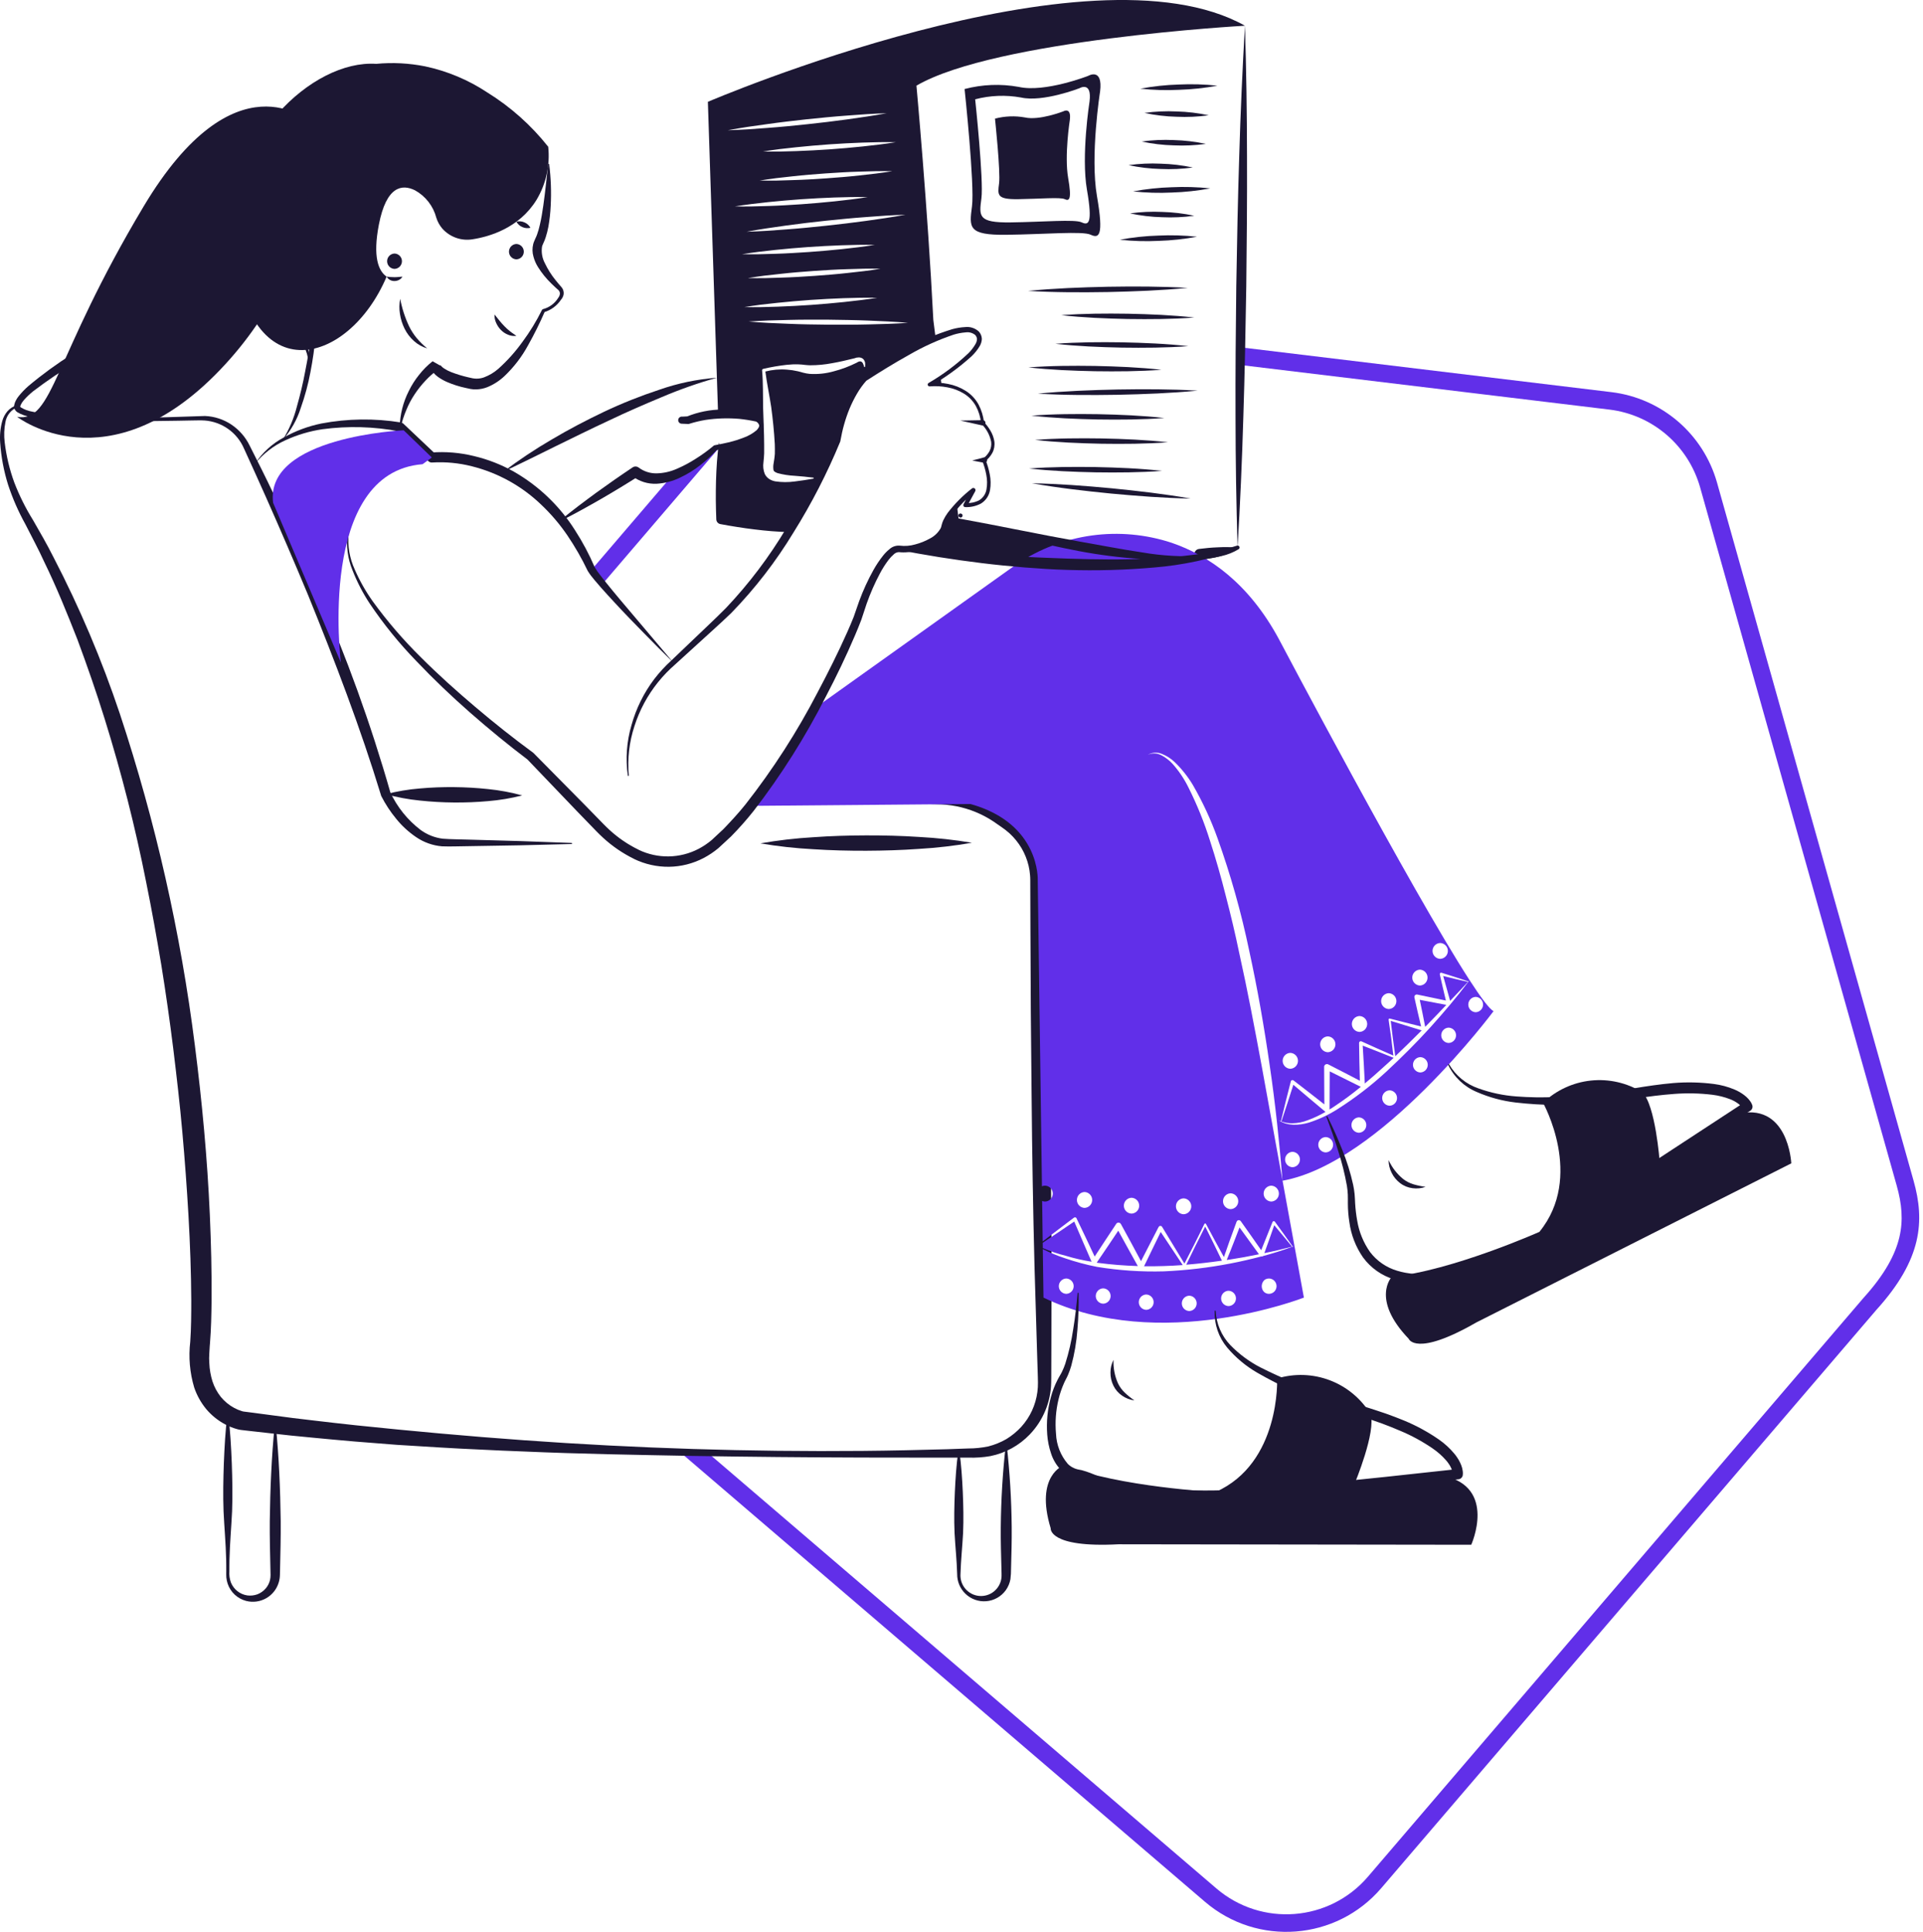 <svg xmlns="http://www.w3.org/2000/svg" width="438" height="440" viewBox="0 0 438 440" fill="none"><path d="M155.299 331L274.449 433.044C286.4 443.279 304.375 441.889 314.61 429.939L427.414 298.226C437.818 286.74 438.435 278.029 435.856 268.867L391.073 109.849C389.499 104.323 386.356 99.531 382.176 95.951C377.979 92.357 372.761 89.988 367.074 89.296L282.003 79.019V83.049L366.591 93.267C371.477 93.862 375.962 95.896 379.574 98.989C383.165 102.065 385.868 106.183 387.224 110.938L387.226 110.945L432.006 269.951C433.178 274.116 433.538 277.859 432.612 281.749C431.679 285.668 429.346 290.134 424.449 295.54L424.412 295.582L311.572 427.337C302.774 437.61 287.324 438.804 277.051 430.006L161.449 331H155.299Z" fill="#612FE9"></path><path d="M134.191 130.376L137.001 133.245L163.72 102.047L159.097 104.127L153.198 108.919L152.891 108.541L134.191 130.376Z" fill="#612FE9"></path><path d="M283.562 5.857C283.562 5.857 226.735 9.01 208.737 19.506C208.737 19.506 211.287 47.146 212.585 72.873L213.109 76.994C207.419 79.56 201.938 82.567 196.716 85.987C196.716 85.987 192.151 90.404 190.432 100.239C187.418 107.483 183.824 114.473 179.686 121.14C174.757 120.263 169.642 119.276 164.341 118.18L163.795 101.753C177.74 98.281 172.389 95.424 172.389 95.424L170.864 95.025C168.481 94.399 166.015 94.153 163.555 94.297L163.544 93.841L161.233 23.183C161.233 23.183 248.079 -14.053 283.562 5.857ZM177.614 34.51L181.394 34.407C183.921 34.328 186.437 34.168 188.964 34.009C191.48 33.815 193.995 33.622 196.5 33.349C199.016 33.075 201.531 32.791 204.024 32.381C201.497 32.324 198.97 32.392 196.443 32.472C193.916 32.552 191.4 32.711 188.884 32.87C186.368 33.064 183.841 33.258 181.337 33.531L177.569 33.952C176.317 34.134 175.064 34.282 173.812 34.498C175.076 34.544 176.339 34.51 177.614 34.51ZM173.027 41.112C174.302 41.146 175.565 41.112 176.829 41.124L180.62 41.01C183.147 40.942 185.663 40.782 188.178 40.611C190.694 40.429 193.21 40.236 195.726 39.951C198.23 39.689 200.746 39.393 203.25 38.984C200.712 38.927 198.185 38.995 195.658 39.086C193.142 39.154 190.615 39.313 188.099 39.484C185.583 39.666 183.067 39.86 180.551 40.145L176.795 40.566C175.542 40.748 174.279 40.885 173.027 41.112L173.027 41.112ZM197.149 49.434C194.121 49.65 191.104 49.957 188.087 50.265C185.071 50.595 182.054 50.937 179.049 51.358L174.552 52.007C173.049 52.257 171.547 52.473 170.056 52.769C171.581 52.735 173.095 52.633 174.609 52.564L179.151 52.234C182.179 52.018 185.196 51.711 188.213 51.392C191.218 51.062 194.235 50.72 197.24 50.299C200.245 49.878 203.25 49.445 206.244 48.899C203.205 48.979 200.177 49.195 197.149 49.434L197.149 49.434ZM173.584 84.37C173.835 87.182 173.755 90.016 173.812 92.829C173.892 95.64 174.04 98.441 174.051 101.207C174.063 101.901 174.063 102.584 174.051 103.244C174.029 103.575 174.029 103.836 173.994 104.189L173.892 105.271C173.757 106.162 173.859 107.073 174.188 107.912C174.43 108.417 174.813 108.84 175.292 109.13C175.69 109.363 176.125 109.524 176.579 109.608C178.057 109.832 179.56 109.839 181.041 109.631C182.452 109.46 183.864 109.244 185.264 108.993C185.293 108.988 185.318 108.972 185.335 108.949C185.352 108.925 185.359 108.896 185.355 108.868C185.35 108.843 185.337 108.82 185.319 108.802C185.301 108.784 185.278 108.771 185.253 108.766C183.841 108.583 182.43 108.447 181.018 108.344C179.691 108.281 178.374 108.075 177.091 107.73C176.522 107.513 176.214 107.297 176.18 107.046C176.096 106.537 176.104 106.017 176.203 105.51L176.362 104.497C176.419 104.155 176.453 103.711 176.487 103.336C176.499 102.596 176.499 101.867 176.476 101.15C176.317 98.281 176.032 95.481 175.656 92.669C175.247 89.971 174.677 87.296 174.325 84.598C175.917 84.181 177.568 84.035 179.208 84.165C180.059 84.221 180.905 84.347 181.735 84.541C182.157 84.632 182.544 84.757 182.965 84.871C183.439 84.997 183.922 85.084 184.41 85.133C186.275 85.256 188.147 85.055 189.943 84.541C191.705 84.082 193.414 83.442 195.043 82.629L195.123 82.594C195.286 82.477 195.466 82.385 195.658 82.321C195.817 82.268 195.99 82.272 196.147 82.332C196.332 82.427 196.477 82.585 196.557 82.777C196.671 83.004 196.755 83.245 196.807 83.494L196.819 83.505C196.821 83.52 196.827 83.534 196.836 83.546C196.844 83.559 196.856 83.569 196.869 83.577C196.882 83.584 196.896 83.589 196.911 83.59C196.926 83.592 196.941 83.59 196.955 83.585C196.977 83.581 196.997 83.57 197.011 83.553C197.026 83.537 197.034 83.516 197.035 83.494C197.073 83.203 197.077 82.909 197.047 82.617C196.991 82.281 196.832 81.971 196.591 81.729C196.302 81.488 195.931 81.366 195.555 81.388C195.238 81.389 194.924 81.455 194.633 81.581C192.948 82.002 191.241 82.401 189.545 82.697C187.894 83.015 186.217 83.175 184.536 83.175C184.126 83.186 183.75 83.118 183.352 83.095C182.897 83.05 182.418 82.97 181.952 82.97C181.028 82.935 180.104 82.97 179.186 83.073C177.386 83.276 175.599 83.584 173.835 83.995C173.757 84.014 173.688 84.059 173.641 84.124C173.593 84.188 173.569 84.267 173.573 84.347L173.584 84.37ZM175.042 73.533L179.584 73.727C182.6 73.863 185.628 73.897 188.656 73.931C191.685 73.943 194.701 73.954 197.729 73.875C200.757 73.806 203.785 73.727 206.814 73.51C203.785 73.248 200.769 73.123 197.741 72.998C194.713 72.873 191.685 72.839 188.668 72.793C185.64 72.782 182.612 72.77 179.584 72.85L175.042 72.975C173.528 73.055 172.014 73.1 170.5 73.214C172.014 73.362 173.528 73.431 175.042 73.533V73.533ZM173.345 69.936L177.136 69.833C179.663 69.754 182.179 69.594 184.695 69.435C187.211 69.241 189.738 69.048 192.242 68.775C194.758 68.501 197.263 68.217 199.767 67.807C197.228 67.75 194.701 67.818 192.185 67.898C189.658 67.978 187.142 68.137 184.615 68.297C182.099 68.49 179.584 68.684 177.079 68.957L173.311 69.378C172.059 69.56 170.807 69.708 169.555 69.924C170.818 69.97 172.082 69.936 173.345 69.936V69.936ZM200.552 61.193C198.014 61.136 195.487 61.205 192.959 61.295C190.432 61.364 187.917 61.523 185.401 61.694C182.885 61.876 180.369 62.07 177.853 62.354L174.085 62.775C172.833 62.958 171.581 63.106 170.329 63.322C171.604 63.356 172.867 63.322 174.131 63.333L177.922 63.219C180.437 63.151 182.965 62.992 185.48 62.821C187.996 62.639 190.512 62.445 193.028 62.161C195.532 61.899 198.048 61.614 200.552 61.193L200.552 61.193ZM172.822 57.892L176.613 57.789C179.14 57.721 181.656 57.55 184.183 57.391C186.698 57.198 189.214 57.004 191.719 56.731C194.235 56.457 196.739 56.173 199.243 55.763C196.716 55.706 194.189 55.775 191.662 55.854C189.135 55.934 186.619 56.093 184.103 56.253C181.576 56.446 179.06 56.64 176.556 56.913L172.788 57.345C171.535 57.528 170.283 57.664 169.031 57.88C170.295 57.926 171.558 57.892 172.822 57.892L172.822 57.892ZM171.183 47.009L174.973 46.907C177.5 46.838 180.016 46.668 182.532 46.508C185.048 46.315 187.564 46.121 190.079 45.848C192.595 45.575 195.1 45.29 197.604 44.88C195.065 44.823 192.538 44.892 190.023 44.971C187.495 45.051 184.979 45.211 182.452 45.37C179.937 45.563 177.421 45.757 174.916 46.03L171.148 46.463C169.896 46.645 168.633 46.781 167.392 46.998C168.655 47.043 169.919 47.009 171.183 47.009H171.183ZM170.317 29.455L174.86 29.125C177.887 28.909 180.904 28.602 183.921 28.283C186.926 27.953 189.943 27.611 192.948 27.19C195.953 26.769 198.959 26.336 201.953 25.79C198.913 25.87 195.885 26.086 192.857 26.325C189.829 26.541 186.812 26.849 183.796 27.156C180.779 27.497 177.762 27.828 174.768 28.26L170.26 28.898C168.758 29.148 167.255 29.365 165.764 29.66C167.289 29.626 168.803 29.524 170.317 29.455L170.317 29.455ZM215.044 119.819C215.597 118.025 216.6 116.402 217.958 115.106L218.345 118.18C247.829 125.636 264.403 126.672 273.169 126.205C261.922 127.662 239.69 129.108 205.937 125.067C209.124 125.01 214.52 122.824 215.044 119.819ZM211.708 87.569C211.708 87.569 212.767 86.943 214.247 85.976L214.452 87.603C213.541 87.499 212.622 87.487 211.708 87.569V87.569Z" fill="#1C1733"></path><path d="M281.868 124.692C280.387 124.564 278.9 124.541 277.416 124.625C275.957 124.676 274.518 124.817 273.082 125C272.772 125.04 272.49 125.198 272.295 125.442C272.1 125.686 272.007 125.996 272.036 126.307C272.064 126.618 272.213 126.906 272.45 127.109C272.687 127.313 272.994 127.416 273.305 127.398C274.81 127.328 276.303 127.091 277.755 126.692C278.492 126.495 279.213 126.239 279.91 125.929C280.622 125.62 281.283 125.203 281.868 124.692ZM281.868 124.692C280.337 124.785 278.914 124.779 277.472 124.83C276.034 124.855 274.608 124.913 273.173 124.992L273.396 127.39C274.863 127.201 276.311 126.894 277.728 126.471C279.184 126.072 280.577 125.473 281.868 124.692Z" fill="#1C1733"></path><path d="M124.855 37.425C124.499 40.546 124.195 43.652 123.762 46.712C123.539 48.238 123.31 49.763 122.954 51.228C122.795 51.949 122.592 52.66 122.344 53.356C122.231 53.686 122.094 54.007 121.936 54.317L121.684 54.909C121.579 55.133 121.498 55.368 121.443 55.61C121.214 56.534 121.234 57.502 121.5 58.416C121.72 59.255 122.067 60.055 122.527 60.79C123.391 62.173 124.422 63.446 125.595 64.579C125.881 64.859 126.167 65.138 126.464 65.405L126.909 65.804L127.133 66.001C127.186 66.045 127.235 66.094 127.281 66.146C127.459 66.368 127.548 66.649 127.529 66.933C127.487 67.256 127.356 67.561 127.151 67.813C126.376 69.088 125.135 70.013 123.69 70.39C123.637 70.4 123.587 70.423 123.545 70.457C123.502 70.49 123.467 70.532 123.443 70.581L123.434 70.6C122.18 73.137 120.7 75.556 119.014 77.829C117.403 80.079 115.551 82.145 113.489 83.991C112.519 84.839 111.402 85.501 110.193 85.946C109.644 86.137 109.066 86.23 108.485 86.22C108.208 86.217 107.932 86.189 107.66 86.139C107.363 86.089 106.998 85.992 106.67 85.921C105.35 85.621 104.054 85.226 102.79 84.741C102.207 84.516 101.649 84.229 101.125 83.886C100.906 83.742 100.703 83.573 100.523 83.381C100.456 83.316 100.396 83.242 100.345 83.163L100.303 83.099C100.295 83.123 100.303 83.022 100.299 83.261L98.529 82.263C97.37 83.177 96.327 84.228 95.421 85.393C94.518 86.515 93.745 87.735 93.115 89.03C91.824 91.565 91.117 94.356 91.044 97.199C91.043 97.228 91.052 97.255 91.071 97.278C91.089 97.3 91.115 97.314 91.143 97.319C91.171 97.323 91.2 97.317 91.224 97.301C91.249 97.286 91.266 97.262 91.274 97.234L91.275 97.227C91.592 95.898 92.02 94.597 92.555 93.34C93.063 92.097 93.694 90.908 94.439 89.791C95.171 88.683 95.997 87.641 96.908 86.675C97.786 85.729 98.759 84.876 99.81 84.127L98.041 83.13C98.032 83.362 98.065 83.594 98.139 83.814C98.185 83.96 98.244 84.102 98.315 84.237C98.433 84.472 98.579 84.692 98.748 84.893C99.039 85.237 99.372 85.545 99.738 85.808C100.39 86.275 101.09 86.671 101.826 86.988C103.204 87.582 104.639 88.036 106.107 88.343C106.477 88.421 106.802 88.509 107.207 88.578C107.637 88.654 108.074 88.684 108.51 88.666C109.358 88.643 110.195 88.472 110.985 88.163C112.44 87.568 113.772 86.709 114.915 85.628C117.052 83.594 118.859 81.238 120.268 78.645C121.682 76.132 122.965 73.548 124.111 70.902L123.855 71.112C125.459 70.651 126.848 69.638 127.776 68.251C128.083 67.906 128.29 67.484 128.375 67.03C128.444 66.529 128.328 66.02 128.049 65.598C127.979 65.492 127.902 65.392 127.816 65.298L127.623 65.082L127.244 64.647C126.992 64.357 126.752 64.057 126.513 63.758C125.567 62.588 124.762 61.31 124.116 59.951C123.488 58.783 123.258 57.442 123.462 56.132C123.493 55.992 123.543 55.857 123.609 55.73L123.688 55.532L123.818 55.244C124.003 54.852 124.161 54.448 124.291 54.035C124.545 53.249 124.749 52.449 124.902 51.638C125.182 50.063 125.359 48.471 125.432 46.873C125.6 43.718 125.485 40.555 125.088 37.421C125.086 37.406 125.081 37.391 125.073 37.377C125.066 37.364 125.056 37.352 125.043 37.343C125.031 37.334 125.017 37.327 125.002 37.322C124.988 37.318 124.972 37.317 124.957 37.319C124.931 37.323 124.906 37.336 124.888 37.355C124.869 37.374 124.858 37.399 124.855 37.425Z" fill="#1C1733"></path><path d="M91.154 68.035C90.927 69.174 90.907 70.344 91.097 71.489C91.272 72.65 91.625 73.778 92.143 74.831C92.668 75.896 93.392 76.85 94.276 77.64C95.143 78.429 96.179 79.008 97.305 79.335C96.444 78.633 95.649 77.854 94.93 77.007C94.243 76.18 93.658 75.274 93.186 74.308C92.24 72.314 91.557 70.205 91.154 68.035Z" fill="#1C1733"></path><path d="M88.061 62.993C79.252 83.714 55.561 89.636 53.113 54.59C51.554 32.284 70.997 13.553 85.696 14.538C89.416 14.186 93.167 14.379 96.831 15.11C101.864 16.179 106.652 18.184 110.944 21.022C116.27 24.314 120.982 28.509 124.866 33.419C125.317 37.637 124.379 41.887 122.196 45.524C118.23 51.938 111.468 53.884 107.707 54.475C106.429 54.699 105.114 54.59 103.89 54.159C102.666 53.728 101.573 52.99 100.717 52.015C100.111 51.298 99.655 50.467 99.376 49.571C99.031 48.258 98.424 47.029 97.59 45.957C96.757 44.886 95.715 43.995 94.527 43.337C91.591 41.884 87.998 42.323 86.294 51.156C84.875 58.508 86.189 61.702 88.061 62.993Z" fill="#1C1733"></path><path d="M221.367 191.902C217.38 191.23 213.357 190.788 209.319 190.577C205.304 190.31 201.289 190.218 197.275 190.223C193.261 190.236 189.247 190.353 185.233 190.642C181.196 190.875 177.176 191.343 173.193 192.042C177.18 192.719 181.202 193.163 185.24 193.373C189.256 193.638 193.271 193.732 197.286 193.722C201.3 193.703 205.315 193.588 209.328 193.298C213.365 193.063 217.384 192.598 221.367 191.902Z" fill="#1C1733"></path><path d="M179.536 181.903C185.961 182.2 192.388 182.422 198.815 182.641L208.456 182.977L213.276 183.131C214.816 183.141 216.351 183.296 217.862 183.592C220.856 184.187 223.705 185.358 226.252 187.04L228.193 188.387C228.804 188.807 229.387 189.265 229.939 189.759C231.012 190.743 231.934 191.88 232.676 193.133C233.408 194.383 233.949 195.736 234.284 197.145C234.449 197.847 234.56 198.561 234.615 199.279C234.659 199.637 234.648 199.998 234.665 200.357L234.668 201.55L234.697 211.192L234.789 230.475L234.971 249.757C235.083 262.612 235.302 275.466 235.628 288.318L236.204 307.595L236.353 312.414C236.372 313.207 236.415 314.043 236.414 314.801C236.426 315.531 236.381 316.26 236.282 316.983C235.895 319.915 234.628 322.662 232.649 324.86C231.647 325.954 230.498 326.902 229.234 327.679C227.943 328.423 226.555 328.987 225.111 329.355C223.607 329.666 222.075 329.823 220.538 329.823L215.724 329.998C209.303 330.174 202.88 330.325 196.456 330.378C170.759 330.608 145.084 329.801 119.431 327.957C106.621 327.045 93.835 325.876 81.078 324.547C77.886 324.227 74.706 323.822 71.52 323.464C68.329 323.115 65.16 322.699 61.998 322.269L57.25 321.642L56.063 321.49L55.469 321.414C55.423 321.412 55.378 321.403 55.334 321.387L55.129 321.333C54.504 321.147 53.901 320.896 53.329 320.584C52.164 319.952 51.132 319.1 50.291 318.076C49.455 317.022 48.813 315.827 48.395 314.548C47.973 313.199 47.731 311.801 47.675 310.389C47.619 309.661 47.618 308.929 47.671 308.2L47.737 307.093L47.77 306.537L47.823 305.906C48.099 302.555 48.149 299.34 48.191 296.086C48.237 289.601 48.08 283.139 47.795 276.683C47.226 263.771 46.024 250.901 44.391 238.087C41.16 212.421 35.441 187.13 27.312 162.572C23.208 150.303 18.152 138.374 12.189 126.892C10.743 124.003 9.117 121.206 7.508 118.405C5.835 115.717 4.418 112.878 3.277 109.924C2.184 106.954 1.444 103.866 1.07 100.723C0.876 99.176 0.935 97.608 1.246 96.079C1.372 95.332 1.69 94.631 2.167 94.042C2.645 93.454 3.266 92.998 3.971 92.72L3.987 92.714C4.045 92.694 4.093 92.65 4.119 92.595C4.146 92.539 4.149 92.475 4.128 92.416C4.107 92.358 4.064 92.311 4.008 92.284C3.952 92.258 3.888 92.254 3.83 92.275C3.007 92.523 2.268 92.995 1.699 93.639C1.149 94.291 0.745 95.053 0.514 95.874C0.075 97.477 -0.085 99.144 0.04 100.801C0.265 104.065 0.873 107.291 1.853 110.413C2.878 113.515 4.194 116.515 5.781 119.371C7.218 122.231 8.758 125.031 10.077 127.947C12.882 133.692 15.28 139.627 17.617 145.572C19.844 151.564 21.948 157.599 23.843 163.703C27.652 175.911 30.805 188.313 33.288 200.858C34.561 207.123 35.686 213.419 36.742 219.726C37.761 226.04 38.665 232.371 39.454 238.719C40.228 245.068 40.97 251.422 41.533 257.794C42.102 264.165 42.569 270.543 42.937 276.927C43.298 283.31 43.531 289.701 43.564 296.073C43.565 299.244 43.547 302.462 43.331 305.521C42.917 309.025 43.225 312.577 44.237 315.958C44.844 317.732 45.763 319.383 46.952 320.834C48.171 322.285 49.663 323.485 51.342 324.365C52.188 324.811 53.079 325.165 54.001 325.422L54.379 325.516C54.53 325.553 54.682 325.582 54.836 325.601L55.439 325.671L56.644 325.811L61.466 326.352C64.682 326.719 67.895 327.071 71.102 327.352C74.311 327.643 77.515 327.98 80.727 328.233L90.359 328.994L100 329.587C103.213 329.795 106.429 329.936 109.644 330.089C112.86 330.242 116.073 330.406 119.29 330.508C132.149 331.075 145.017 331.282 157.876 331.525C170.738 331.731 183.599 331.853 196.46 331.891L215.756 331.916L220.581 331.911C222.26 331.965 223.941 331.848 225.596 331.56C229.012 330.869 232.135 329.151 234.547 326.634C237.602 323.444 239.346 319.222 239.432 314.806C239.459 313.957 239.444 313.186 239.452 312.372L239.468 307.551L239.512 288.265C239.473 275.41 239.338 262.555 239.104 249.702L238.753 230.422L238.313 211.143L238.077 201.504L238.039 200.286C238.009 199.843 238.004 199.399 237.941 198.959C237.846 198.077 237.685 197.204 237.457 196.347C236.547 192.911 234.617 189.831 231.923 187.512C231.261 186.952 230.565 186.435 229.837 185.963C229.159 185.522 228.518 185.081 227.774 184.629C224.87 182.865 221.652 181.683 218.297 181.147C216.641 180.887 214.963 180.781 213.287 180.831L208.467 180.896L198.825 181.055C192.398 181.155 185.97 181.258 179.54 181.437C179.48 181.438 179.422 181.463 179.38 181.507C179.338 181.55 179.314 181.608 179.313 181.668C179.312 181.728 179.335 181.787 179.377 181.831C179.418 181.875 179.475 181.901 179.536 181.903H179.536Z" fill="#1C1733"></path><path d="M118.938 181.122C116.398 180.425 113.803 179.943 111.182 179.681C108.596 179.401 106.007 179.258 103.418 179.233C100.829 179.207 98.239 179.303 95.648 179.536C93.022 179.749 90.419 180.186 87.868 180.842C90.407 181.544 93.001 182.028 95.623 182.288C98.21 182.568 100.798 182.711 103.387 182.732C105.976 182.753 108.566 182.657 111.158 182.423C113.783 182.209 116.385 181.774 118.938 181.122Z" fill="#1C1733"></path><path d="M51.773 322.237C51.328 325.883 51.132 329.53 50.986 333.176C50.857 336.823 50.783 340.47 50.919 344.116C51.086 347.763 51.426 351.409 51.512 355.056C51.518 355.967 51.548 356.879 51.535 357.791C51.53 358.245 51.52 358.695 51.551 359.193C51.599 359.679 51.701 360.158 51.855 360.622C52.177 361.571 52.73 362.426 53.464 363.109C54.198 363.792 55.09 364.282 56.059 364.536C57.614 364.936 59.264 364.712 60.656 363.912C62.048 363.112 63.072 361.799 63.509 360.254C63.661 359.731 63.745 359.19 63.758 358.645L63.789 357.274C63.869 353.627 63.967 349.981 63.936 346.334C63.837 339.041 63.544 331.748 62.808 324.455C62.805 324.426 62.791 324.399 62.77 324.38C62.748 324.36 62.72 324.349 62.691 324.349C62.662 324.349 62.634 324.36 62.612 324.38C62.591 324.399 62.577 324.426 62.575 324.455C61.838 331.748 61.545 339.041 61.447 346.334C61.415 349.981 61.513 353.627 61.594 357.274L61.622 358.638C61.626 359.005 61.589 359.372 61.51 359.731C61.346 360.461 61.004 361.14 60.514 361.706C60.008 362.286 59.372 362.737 58.657 363.022C57.91 363.298 57.108 363.388 56.319 363.285C55.497 363.161 54.721 362.825 54.069 362.31C53.417 361.795 52.91 361.119 52.598 360.349C52.297 359.531 52.176 358.659 52.245 357.791C52.233 356.879 52.262 355.967 52.268 355.056C52.354 351.409 52.694 347.763 52.861 344.116C52.997 340.47 52.923 336.823 52.794 333.176C52.648 329.53 52.452 325.883 52.007 322.237C52.003 322.208 51.989 322.182 51.968 322.163C51.946 322.144 51.919 322.134 51.89 322.134C51.861 322.134 51.834 322.144 51.812 322.163C51.791 322.182 51.777 322.208 51.773 322.237H51.773Z" fill="#1C1733"></path><path d="M218.273 330.403C217.828 333.517 217.631 336.63 217.486 339.744C217.357 342.857 217.283 345.97 217.419 349.083C217.586 352.197 217.926 355.31 218.011 358.423C218.003 359.255 218.164 360.079 218.484 360.847C218.804 361.614 219.277 362.309 219.874 362.888C220.5 363.5 221.251 363.97 222.076 364.266C222.9 364.562 223.779 364.678 224.651 364.604C225.524 364.531 226.371 364.271 227.135 363.842C227.898 363.412 228.56 362.823 229.076 362.115C229.618 361.365 229.983 360.502 230.145 359.591C230.247 358.766 230.295 357.936 230.288 357.105C230.369 353.992 230.467 350.878 230.435 347.765C230.38 341.523 230.004 335.288 229.308 329.085C229.304 329.057 229.29 329.03 229.269 329.011C229.247 328.992 229.22 328.982 229.191 328.982C229.162 328.982 229.134 328.992 229.113 329.011C229.091 329.03 229.078 329.057 229.074 329.085C228.378 335.288 228.002 341.523 227.946 347.765C227.915 350.878 228.013 353.992 228.093 357.105C228.105 357.873 228.16 358.719 228.102 359.282C227.959 360.496 227.347 361.606 226.397 362.375C225.447 363.145 224.234 363.513 223.017 363.401C221.799 363.289 220.674 362.706 219.88 361.776C219.086 360.846 218.687 359.643 218.768 358.423C218.854 355.31 219.194 352.197 219.361 349.083C219.497 345.97 219.423 342.857 219.294 339.744C219.148 336.63 218.952 333.517 218.506 330.404C218.502 330.375 218.488 330.35 218.467 330.331C218.446 330.313 218.418 330.302 218.39 330.302C218.361 330.302 218.334 330.313 218.313 330.331C218.291 330.35 218.277 330.375 218.273 330.404L218.273 330.403Z" fill="#1C1733"></path><path d="M163.53 94.267C161.214 94.503 158.896 94.872 156.667 94.943L156.727 94.941L155.327 94.866C155.114 94.853 154.904 94.926 154.744 95.068C154.584 95.21 154.487 95.409 154.474 95.622C154.46 95.836 154.532 96.046 154.673 96.206C154.814 96.367 155.013 96.465 155.227 96.479C155.744 96.512 156.27 96.537 156.797 96.546C156.844 96.546 156.89 96.54 156.935 96.525L157.003 96.504C158.228 96.118 159.479 95.82 160.747 95.611C162.008 95.422 163.279 95.309 164.553 95.273C165.828 95.236 167.105 95.271 168.376 95.376C169.675 95.512 170.965 95.719 172.241 95.997L172.113 95.946C172.3 96.023 172.469 96.139 172.607 96.288C172.744 96.436 172.848 96.613 172.91 96.806C172.997 97.155 172.683 97.589 172.336 97.963C171.477 98.683 170.498 99.249 169.443 99.632C168.902 99.823 168.372 100.04 167.823 100.211L166.161 100.681C165.034 100.93 163.906 101.184 162.779 101.385C162.691 101.401 162.61 101.439 162.543 101.497L162.486 101.546C161.204 102.62 159.848 103.602 158.428 104.485C157.044 105.374 155.587 106.146 154.073 106.79C152.638 107.417 151.092 107.756 149.526 107.786C148.074 107.807 146.655 107.349 145.49 106.483L145.454 106.456C145.258 106.311 145.021 106.23 144.777 106.225C144.532 106.22 144.292 106.291 144.09 106.428C142.712 107.37 141.317 108.285 139.953 109.248C138.583 110.201 137.221 111.168 135.868 112.148C134.512 113.123 133.187 114.146 131.845 115.143C130.511 116.152 129.195 117.19 127.899 118.256C127.877 118.274 127.862 118.299 127.858 118.327C127.854 118.355 127.86 118.383 127.875 118.407C127.891 118.431 127.914 118.448 127.941 118.455C127.968 118.463 127.997 118.46 128.023 118.447C129.525 117.697 131.008 116.917 132.472 116.108C133.928 115.287 135.402 114.493 136.844 113.65C138.292 112.816 139.728 111.965 141.154 111.097C142.589 110.242 143.992 109.34 145.412 108.464L144.014 108.41C145.6 109.628 147.567 110.246 149.566 110.154C151.428 110.042 153.249 109.563 154.925 108.744C156.537 107.988 158.058 107.052 159.459 105.954C160.842 104.872 162.136 103.682 163.331 102.396L163.039 102.556C164.175 102.23 165.28 101.839 166.397 101.485C167.506 101.101 168.614 100.719 169.706 100.276C170.834 99.849 171.898 99.269 172.868 98.554C173.156 98.342 173.394 98.07 173.566 97.756C173.737 97.443 173.837 97.095 173.859 96.739C173.845 96.343 173.707 95.962 173.467 95.648C173.249 95.353 172.979 95.1 172.67 94.904C172.654 94.894 172.637 94.885 172.619 94.879L172.54 94.853C171.263 94.392 169.96 94.006 168.638 93.697C167.286 93.392 165.904 93.242 164.518 93.248C161.752 93.268 159.015 93.811 156.451 94.847L156.657 94.805C156.251 94.814 155.843 94.839 155.427 94.872L155.327 96.485L156.727 96.41L156.787 96.407C157.962 96.225 159.122 95.961 160.259 95.617C161.385 95.288 162.494 94.912 163.584 94.488C163.61 94.478 163.632 94.459 163.644 94.434C163.657 94.41 163.661 94.381 163.654 94.354C163.647 94.327 163.631 94.303 163.609 94.287C163.586 94.271 163.558 94.264 163.53 94.267L163.53 94.267Z" fill="#1C1733"></path><path d="M163.285 86.014C158.796 86.344 154.37 87.268 150.123 88.761C145.858 90.162 141.684 91.826 137.625 93.743C133.579 95.67 129.606 97.741 125.757 100.024C121.885 102.273 118.154 104.756 114.586 107.46C118.631 105.535 122.616 103.557 126.602 101.587C130.595 99.637 134.573 97.673 138.591 95.803C142.587 93.885 146.647 92.126 150.731 90.424C154.816 88.684 159.01 87.211 163.285 86.014Z" fill="#1C1733"></path><path d="M334.358 223.581C333.015 225.027 331.66 226.484 330.294 227.907C329.793 226.017 329.235 224.139 328.712 222.238C330.59 222.716 332.472 223.164 334.358 223.581ZM329.429 228.818C327.983 230.343 326.526 231.88 325.046 233.383L324.614 233.815C324.227 231.766 323.805 229.717 323.373 227.668C325.399 228.055 327.403 228.431 329.429 228.818V228.818ZM323.817 234.623C321.836 236.615 319.844 238.585 317.806 240.509L317.248 236.411L316.77 232.461C319.127 233.166 321.46 233.918 323.817 234.623ZM317.431 240.873C316.622 241.624 315.803 242.387 314.96 243.127C313.628 244.356 312.251 245.552 310.862 246.713C310.725 243.833 310.566 240.96 310.384 238.095C312.74 239.018 315.086 239.928 317.431 240.873ZM302.871 243.958C305.227 245.142 307.595 246.292 309.952 247.476C308.066 249.03 306.102 250.485 304.066 251.836C303.656 252.12 303.247 252.382 302.825 252.632L302.871 243.958ZM294.584 247.009C296.986 249.081 299.433 251.096 301.858 253.145C301.878 253.159 301.901 253.167 301.926 253.167C300.654 253.916 299.316 254.549 297.93 255.057C296.775 255.52 295.544 255.767 294.299 255.786C293.469 255.787 292.644 255.645 291.863 255.364C292.796 252.575 293.696 249.798 294.583 247.009H294.584ZM334.358 223.581C333.015 225.027 331.66 226.484 330.294 227.907C329.793 226.017 329.235 224.139 328.712 222.238C330.59 222.716 332.472 223.164 334.358 223.581L334.358 223.581ZM329.429 228.818C327.983 230.343 326.526 231.88 325.046 233.383L324.614 233.815C324.227 231.766 323.805 229.717 323.373 227.668C325.399 228.055 327.403 228.431 329.429 228.818H329.429ZM323.817 234.623C321.836 236.616 319.844 238.585 317.806 240.509L317.248 236.411L316.77 232.461C319.127 233.166 321.46 233.918 323.817 234.623L323.817 234.623ZM317.431 240.873C316.622 241.625 315.803 242.387 314.96 243.127C313.628 244.357 312.251 245.552 310.862 246.713C310.726 243.833 310.566 240.96 310.384 238.095C312.74 239.018 315.086 239.928 317.431 240.873L317.431 240.873ZM302.871 243.958C305.227 245.142 307.595 246.292 309.952 247.476C308.066 249.03 306.102 250.485 304.066 251.836C303.656 252.12 303.247 252.382 302.825 252.633L302.871 243.958ZM294.584 247.009C296.986 249.081 299.433 251.096 301.858 253.145C301.878 253.159 301.902 253.167 301.926 253.167C300.654 253.916 299.316 254.549 297.93 255.057C296.775 255.52 295.544 255.767 294.299 255.786C293.469 255.787 292.644 255.645 291.863 255.364C292.796 252.575 293.696 249.798 294.583 247.009L294.584 247.009ZM334.358 223.581C333.015 225.027 331.66 226.484 330.294 227.907C329.793 226.018 329.235 224.139 328.712 222.238C330.59 222.716 332.472 223.164 334.358 223.581L334.358 223.581ZM329.429 228.818C327.983 230.343 326.526 231.88 325.046 233.383L324.614 233.815C324.227 231.766 323.806 229.717 323.373 227.668C325.399 228.055 327.403 228.431 329.429 228.818L329.429 228.818ZM323.817 234.623C321.836 236.616 319.844 238.585 317.806 240.509L317.249 236.411L316.77 232.461C319.127 233.166 321.46 233.918 323.817 234.623L323.817 234.623ZM317.431 240.873C316.622 241.625 315.803 242.387 314.961 243.127C313.629 244.357 312.251 245.552 310.862 246.713C310.726 243.833 310.566 240.96 310.384 238.096C312.74 239.018 315.086 239.928 317.431 240.873L317.431 240.873ZM302.871 243.958C305.228 245.142 307.595 246.292 309.952 247.476C308.067 249.03 306.102 250.485 304.066 251.836C303.656 252.12 303.247 252.382 302.826 252.633L302.871 243.958ZM294.584 247.009C296.986 249.081 299.433 251.096 301.858 253.145C301.878 253.159 301.902 253.167 301.926 253.167C300.654 253.916 299.316 254.549 297.93 255.057C296.775 255.52 295.544 255.767 294.299 255.786C293.469 255.787 292.645 255.645 291.863 255.364C292.796 252.575 293.696 249.798 294.583 247.009L294.584 247.009ZM334.358 223.581C333.015 225.027 331.66 226.484 330.294 227.907C329.793 226.018 329.236 224.139 328.712 222.238C330.59 222.716 332.472 223.164 334.358 223.581L334.358 223.581ZM329.429 228.818C327.984 230.343 326.526 231.88 325.046 233.383L324.614 233.815C324.227 231.766 323.806 229.717 323.373 227.668C325.399 228.055 327.403 228.431 329.429 228.818L329.429 228.818ZM323.817 234.623C321.836 236.616 319.844 238.585 317.806 240.509L317.249 236.411L316.77 232.461C319.127 233.166 321.46 233.918 323.817 234.623L323.817 234.623ZM317.431 240.873C316.623 241.625 315.803 242.387 314.961 243.127C313.629 244.357 312.251 245.552 310.862 246.713C310.726 243.833 310.566 240.961 310.384 238.096C312.74 239.018 315.086 239.928 317.431 240.873L317.431 240.873ZM302.871 243.958C305.228 245.142 307.595 246.292 309.952 247.476C308.067 249.03 306.102 250.485 304.066 251.836C303.657 252.12 303.247 252.382 302.826 252.633L302.871 243.958ZM294.584 247.009C296.986 249.081 299.433 251.096 301.858 253.145C301.878 253.159 301.902 253.167 301.926 253.168C300.654 253.916 299.317 254.549 297.931 255.057C296.775 255.52 295.544 255.767 294.299 255.786C293.469 255.787 292.645 255.645 291.863 255.365C292.796 252.575 293.696 249.798 294.583 247.009L294.584 247.009ZM334.358 223.581C333.015 225.027 331.661 226.484 330.294 227.907C329.793 226.018 329.236 224.139 328.712 222.238C330.59 222.716 332.472 223.164 334.358 223.581L334.358 223.581ZM329.429 228.818C327.984 230.343 326.526 231.88 325.047 233.383L324.614 233.815C324.227 231.766 323.806 229.717 323.373 227.668C325.399 228.055 327.403 228.431 329.429 228.818L329.429 228.818ZM323.817 234.624C321.836 236.616 319.844 238.585 317.807 240.509L317.249 236.411L316.771 232.461C319.127 233.166 321.46 233.918 323.817 234.623L323.817 234.624ZM317.431 240.873C316.623 241.625 315.803 242.387 314.961 243.127C313.629 244.357 312.251 245.552 310.863 246.713C310.726 243.833 310.566 240.961 310.384 238.096C312.74 239.018 315.086 239.928 317.431 240.873L317.431 240.873ZM302.871 243.958C305.228 245.142 307.595 246.292 309.952 247.476C308.067 249.03 306.102 250.485 304.067 251.836C303.657 252.12 303.247 252.382 302.826 252.633L302.871 243.958ZM294.584 247.009C296.986 249.081 299.433 251.096 301.858 253.145C301.878 253.159 301.902 253.167 301.926 253.168C300.654 253.916 299.317 254.549 297.931 255.057C296.775 255.52 295.544 255.767 294.299 255.786C293.469 255.788 292.645 255.645 291.863 255.365C292.796 252.575 293.696 249.798 294.583 247.009L294.584 247.009ZM334.358 223.581C333.015 225.027 331.661 226.484 330.294 227.907C329.794 226.018 329.236 224.139 328.712 222.238C330.59 222.716 332.472 223.164 334.358 223.581L334.358 223.581ZM329.429 228.818C327.984 230.343 326.527 231.88 325.047 233.383L324.614 233.815C324.227 231.766 323.806 229.717 323.373 227.668C325.399 228.055 327.403 228.431 329.429 228.818L329.429 228.818ZM323.817 234.624C321.836 236.616 319.844 238.585 317.807 240.509L317.249 236.411L316.771 232.461C319.127 233.166 321.46 233.918 323.817 234.623L323.817 234.624ZM317.431 240.873C316.623 241.625 315.803 242.387 314.961 243.127C313.629 244.357 312.251 245.552 310.863 246.713C310.726 243.833 310.567 240.961 310.385 238.096C312.74 239.018 315.086 239.928 317.431 240.873L317.431 240.873ZM302.871 243.958C305.228 245.142 307.595 246.292 309.952 247.476C308.067 249.03 306.102 250.485 304.067 251.836C303.657 252.12 303.247 252.382 302.826 252.633L302.871 243.958ZM294.584 247.009C296.986 249.081 299.433 251.096 301.858 253.145C301.878 253.159 301.902 253.167 301.926 253.168C300.654 253.916 299.317 254.549 297.931 255.057C296.775 255.52 295.544 255.767 294.299 255.786C293.469 255.788 292.645 255.645 291.863 255.365C292.796 252.575 293.696 249.798 294.583 247.009L294.584 247.009ZM334.358 223.582C333.015 225.027 331.661 226.484 330.295 227.907C329.794 226.018 329.236 224.139 328.712 222.238C330.59 222.716 332.472 223.164 334.358 223.581L334.358 223.582ZM329.429 228.818C327.984 230.343 326.527 231.88 325.047 233.383L324.614 233.815C324.227 231.766 323.806 229.717 323.373 227.668C325.399 228.055 327.403 228.431 329.429 228.818L329.429 228.818ZM323.817 234.624C321.836 236.616 319.844 238.585 317.807 240.509L317.249 236.411L316.771 232.461C319.127 233.166 321.46 233.918 323.817 234.623L323.817 234.624ZM317.431 240.873C316.623 241.625 315.803 242.387 314.961 243.127C313.629 244.357 312.251 245.552 310.863 246.713C310.726 243.833 310.567 240.961 310.385 238.096C312.74 239.018 315.086 239.928 317.431 240.873L317.431 240.873ZM302.871 243.958C305.228 245.142 307.595 246.292 309.952 247.476C308.067 249.03 306.102 250.485 304.067 251.836C303.657 252.12 303.247 252.382 302.826 252.633L302.871 243.958ZM294.584 247.009C296.986 249.081 299.434 251.096 301.858 253.145C301.878 253.159 301.902 253.167 301.926 253.168C300.654 253.916 299.317 254.549 297.931 255.057C296.775 255.52 295.544 255.767 294.299 255.786C293.469 255.788 292.645 255.645 291.863 255.365C292.796 252.575 293.696 249.798 294.583 247.009L294.584 247.009ZM334.359 223.582C333.015 225.027 331.661 226.484 330.295 227.907C329.794 226.018 329.236 224.139 328.712 222.238C330.59 222.716 332.472 223.164 334.358 223.581L334.359 223.582ZM329.429 228.818C327.984 230.343 326.527 231.88 325.047 233.383L324.614 233.815C324.227 231.766 323.806 229.717 323.373 227.668C325.399 228.055 327.403 228.431 329.429 228.818L329.429 228.818ZM323.817 234.624C321.836 236.616 319.844 238.585 317.807 240.509L317.249 236.411L316.771 232.461C319.127 233.166 321.46 233.918 323.817 234.623L323.817 234.624ZM317.431 240.873C316.623 241.625 315.803 242.387 314.961 243.127C313.629 244.357 312.252 245.552 310.863 246.713C310.726 243.833 310.567 240.961 310.385 238.096C312.74 239.018 315.086 239.928 317.431 240.873L317.431 240.873ZM302.871 243.958C305.228 245.142 307.596 246.292 309.952 247.476C308.067 249.03 306.103 250.485 304.067 251.836C303.657 252.121 303.247 252.382 302.826 252.633L302.871 243.958ZM294.584 247.009C296.986 249.081 299.434 251.096 301.858 253.145C301.878 253.159 301.902 253.167 301.927 253.168C300.654 253.916 299.317 254.549 297.931 255.057C296.775 255.52 295.544 255.767 294.3 255.786C293.469 255.788 292.645 255.645 291.863 255.365C292.796 252.575 293.696 249.798 294.583 247.009L294.584 247.009ZM290.235 278.986C291.59 280.625 292.934 282.253 294.3 283.869C292.205 284.416 290.11 284.917 287.982 285.338C288.755 283.232 289.495 281.114 290.235 278.985L290.235 278.986ZM280.981 282.982L282.324 279.498C283.792 281.536 285.272 283.562 286.752 285.6C284.521 286.067 282.29 286.476 280.036 286.818C279.831 286.841 279.626 286.863 279.41 286.898C279.944 285.599 280.479 284.29 280.98 282.981L280.981 282.982ZM274.503 279.293C275.812 281.855 277.053 284.461 278.317 287.057C275.619 287.444 272.898 287.763 270.189 287.979C271.6 285.076 273.023 282.162 274.503 279.293L274.503 279.293ZM264.372 280.523L269.392 288.059C267.946 288.161 266.501 288.252 265.055 288.287C263.564 288.343 262.072 288.343 260.581 288.332L264.372 280.523ZM254.707 280.238C256.176 282.936 257.667 285.611 259.158 288.286C256.112 288.198 253.073 287.955 250.051 287.558C249.967 287.547 249.883 287.532 249.801 287.512C251.474 285.099 253.067 282.662 254.706 280.238L254.707 280.238ZM244.678 278.155C245.976 281.217 247.308 284.245 248.628 287.296C246.63 286.983 244.655 286.531 242.72 285.941C240.941 285.5 239.201 284.913 237.518 284.188L237.506 282.982C239.908 281.388 242.298 279.779 244.678 278.154L244.678 278.155ZM185.438 161.359L231.632 128.414C236.749 124.986 242.579 122.77 248.68 121.934C254.781 121.098 260.992 121.663 266.842 123.588C275.403 126.513 284.407 132.797 291.272 145.489C291.272 145.489 321.472 202.761 334.723 223.183C334.632 223.274 334.53 223.388 334.45 223.479C334.448 223.479 334.447 223.479 334.445 223.478C334.444 223.478 334.443 223.477 334.442 223.476C334.441 223.475 334.44 223.473 334.439 223.472C334.439 223.471 334.438 223.469 334.438 223.468C332.412 222.785 330.382 222.132 328.348 221.51C328.309 221.495 328.267 221.489 328.224 221.491C328.182 221.493 328.141 221.505 328.104 221.524C328.066 221.543 328.033 221.57 328.006 221.603C327.98 221.636 327.961 221.674 327.95 221.715C327.938 221.767 327.938 221.822 327.95 221.874V221.897C328.405 223.866 328.838 225.847 329.327 227.828C327.142 227.361 324.964 226.906 322.793 226.462C322.653 226.434 322.507 226.463 322.388 226.542C322.269 226.621 322.185 226.743 322.155 226.883C322.144 226.958 322.144 227.035 322.155 227.111C322.656 229.319 323.135 231.527 323.681 233.736C321.324 233.133 318.934 232.563 316.566 231.937C316.538 231.929 316.508 231.927 316.479 231.931C316.45 231.935 316.421 231.944 316.396 231.959C316.37 231.974 316.348 231.994 316.331 232.017C316.313 232.041 316.3 232.068 316.293 232.097C316.284 232.122 316.28 232.149 316.282 232.176L316.885 236.457L317.363 240.361C314.927 239.302 312.51 238.225 310.111 237.128C310.016 237.085 309.908 237.081 309.81 237.117C309.712 237.153 309.632 237.227 309.588 237.322C309.566 237.372 309.554 237.426 309.554 237.481V237.504C309.588 240.372 309.648 243.234 309.736 246.087C307.334 244.846 304.932 243.583 302.53 242.365C302.379 242.288 302.203 242.274 302.042 242.325C301.88 242.376 301.745 242.488 301.665 242.638C301.619 242.73 301.596 242.831 301.597 242.934L301.642 251.472C299.308 249.65 296.986 247.817 294.641 246.03L294.618 246.019C294.578 245.987 294.532 245.963 294.483 245.949C294.433 245.935 294.382 245.932 294.331 245.938C294.28 245.944 294.231 245.961 294.186 245.986C294.142 246.012 294.103 246.046 294.072 246.087C294.046 246.13 294.027 246.176 294.015 246.224C293.23 249.24 292.474 252.268 291.75 255.308C291.567 255.242 291.389 255.166 291.215 255.08C293.218 256.424 295.871 256.287 298.113 255.627C300.377 254.896 302.542 253.887 304.556 252.621C308.545 250.095 312.298 247.215 315.769 244.015C319.218 240.805 322.565 237.492 325.719 234.009C328.758 230.651 331.684 227.202 334.427 223.582C334.45 223.57 334.473 223.57 334.473 223.547C334.473 223.536 334.461 223.536 334.461 223.525C334.541 223.411 334.643 223.308 334.723 223.183C337.307 227.179 339.242 229.763 340.187 230.241C340.187 230.241 314.449 264.847 292.125 268.855C291.397 260.066 290.486 251.278 289.188 242.535C287.936 233.793 286.411 225.073 284.521 216.433C282.713 207.754 280.305 199.211 277.315 190.865C275.813 186.667 273.935 182.613 271.703 178.753C270.549 176.826 269.144 175.062 267.525 173.505C266.698 172.726 265.733 172.109 264.679 171.684C264.161 171.457 263.598 171.357 263.034 171.39C262.47 171.424 261.922 171.591 261.435 171.877C261.927 171.65 262.466 171.543 263.008 171.562C263.55 171.582 264.079 171.729 264.554 171.991C265.508 172.49 266.367 173.153 267.093 173.949C268.532 175.573 269.746 177.384 270.701 179.333C272.661 183.239 274.302 187.298 275.607 191.468C276.962 195.623 278.157 199.858 279.227 204.104C280.332 208.362 281.356 212.63 282.244 216.934C284.157 225.517 285.784 234.169 287.389 242.82L292.125 268.855L294.845 283.744C294.709 283.778 294.572 283.801 294.435 283.835C293.104 281.945 291.749 280.067 290.372 278.177C290.323 278.115 290.251 278.073 290.172 278.063C290.094 278.052 290.014 278.073 289.95 278.121C289.901 278.155 289.862 278.202 289.837 278.257V278.268C288.983 280.397 288.106 282.537 287.264 284.677C285.715 282.469 284.179 280.249 282.608 278.064C282.526 277.947 282.401 277.867 282.26 277.841C282.12 277.816 281.975 277.846 281.857 277.927C281.776 277.997 281.711 278.082 281.663 278.177L280.035 282.629C279.603 283.824 279.193 285.03 278.772 286.248C277.405 283.744 276.017 281.24 274.696 278.713C274.672 278.662 274.628 278.622 274.575 278.603C274.522 278.584 274.463 278.586 274.412 278.61C274.377 278.644 274.343 278.678 274.309 278.713C272.852 281.752 271.327 284.734 269.778 287.728L264.69 279.361C264.627 279.258 264.527 279.183 264.409 279.153C264.292 279.123 264.168 279.141 264.064 279.202C264.002 279.254 263.948 279.316 263.904 279.384L263.893 279.395L259.886 287.171C258.372 284.359 256.869 281.524 255.31 278.724L255.298 278.713C255.26 278.64 255.207 278.577 255.144 278.525C255.08 278.474 255.007 278.436 254.928 278.414C254.849 278.391 254.767 278.385 254.686 278.395C254.605 278.406 254.527 278.432 254.456 278.473C254.364 278.517 254.288 278.588 254.24 278.678C252.6 281.16 250.95 283.63 249.333 286.123C247.956 283.22 246.613 280.306 245.201 277.426V277.392C245.15 277.304 245.068 277.239 244.971 277.209C244.874 277.179 244.769 277.188 244.677 277.232C244.66 277.246 244.641 277.258 244.62 277.267C242.23 279.054 239.862 280.864 237.494 282.685L237.369 273.465C237.584 273.559 237.817 273.605 238.052 273.601C238.52 273.583 238.963 273.384 239.288 273.047C239.613 272.71 239.794 272.259 239.794 271.791C239.794 271.323 239.613 270.873 239.288 270.535C238.963 270.198 238.52 269.999 238.052 269.981C237.801 269.973 237.551 270.023 237.324 270.129L236.367 200.438C236.367 200.438 237.005 187.529 221.045 183.078L171.082 183.499C171.082 183.499 179.563 171.387 185.437 161.358L185.438 161.359ZM328.029 218.334C328.498 218.32 328.944 218.123 329.27 217.786C329.597 217.45 329.78 216.999 329.78 216.529C329.78 216.06 329.597 215.609 329.27 215.273C328.944 214.936 328.498 214.739 328.029 214.725C327.561 214.741 327.118 214.938 326.792 215.274C326.467 215.611 326.285 216.061 326.285 216.529C326.285 216.997 326.466 217.447 326.792 217.784C327.117 218.121 327.561 218.318 328.029 218.334L328.029 218.334ZM323.408 224.413C323.876 224.395 324.319 224.196 324.643 223.859C324.968 223.521 325.149 223.071 325.149 222.603C325.149 222.134 324.968 221.684 324.643 221.347C324.319 221.009 323.876 220.811 323.408 220.793C322.941 220.812 322.499 221.011 322.175 221.348C321.851 221.685 321.67 222.135 321.67 222.602C321.67 223.07 321.851 223.519 322.175 223.856C322.498 224.194 322.94 224.393 323.407 224.412L323.408 224.413ZM316.316 229.763C316.783 229.747 317.226 229.549 317.551 229.213C317.876 228.876 318.057 228.426 318.057 227.959C318.057 227.491 317.876 227.041 317.551 226.705C317.226 226.368 316.783 226.171 316.316 226.154C315.849 226.172 315.408 226.37 315.084 226.706C314.76 227.043 314.579 227.491 314.579 227.958C314.579 228.425 314.759 228.874 315.083 229.21C315.407 229.547 315.848 229.745 316.315 229.763L316.316 229.763ZM309.656 234.977C310.126 234.961 310.571 234.763 310.897 234.426C311.224 234.088 311.406 233.636 311.406 233.167C311.406 232.697 311.224 232.246 310.897 231.908C310.571 231.57 310.126 231.372 309.656 231.357C309.188 231.374 308.744 231.572 308.418 231.909C308.093 232.247 307.911 232.697 307.911 233.166C307.911 233.635 308.092 234.086 308.418 234.423C308.743 234.761 309.187 234.959 309.655 234.976L309.656 234.977ZM302.427 239.598C302.895 239.582 303.338 239.385 303.663 239.048C303.988 238.711 304.169 238.262 304.169 237.794C304.169 237.326 303.988 236.877 303.663 236.54C303.338 236.204 302.895 236.006 302.427 235.99C301.961 236.007 301.519 236.205 301.195 236.542C300.871 236.878 300.69 237.327 300.69 237.794C300.69 238.261 300.871 238.709 301.195 239.046C301.519 239.382 301.96 239.58 302.427 239.598L302.427 239.598ZM293.89 243.366C294.359 243.351 294.804 243.153 295.131 242.815C295.457 242.477 295.64 242.026 295.64 241.556C295.64 241.087 295.457 240.635 295.131 240.297C294.804 239.96 294.359 239.762 293.89 239.746C293.421 239.763 292.977 239.961 292.652 240.299C292.327 240.636 292.145 241.087 292.145 241.556C292.144 242.025 292.326 242.475 292.652 242.813C292.977 243.15 293.421 243.349 293.889 243.366L293.89 243.366ZM336.112 230.492C336.565 230.475 336.993 230.284 337.308 229.958C337.623 229.632 337.798 229.197 337.798 228.744C337.798 228.291 337.623 227.856 337.308 227.53C336.993 227.204 336.565 227.013 336.112 226.997C335.66 227.014 335.232 227.205 334.919 227.531C334.605 227.857 334.43 228.291 334.43 228.744C334.43 229.196 334.605 229.63 334.918 229.956C335.232 230.282 335.659 230.474 336.111 230.491L336.112 230.492ZM329.953 237.492C330.407 237.477 330.837 237.287 331.152 236.961C331.468 236.635 331.644 236.199 331.644 235.745C331.644 235.291 331.468 234.855 331.152 234.529C330.837 234.203 330.407 234.013 329.953 233.998C329.501 234.014 329.072 234.205 328.758 234.531C328.444 234.857 328.268 235.292 328.268 235.744C328.268 236.197 328.443 236.632 328.757 236.958C329.072 237.284 329.5 237.476 329.953 237.492L329.953 237.492ZM323.51 244.209C323.963 244.193 324.392 244.002 324.706 243.676C325.021 243.35 325.197 242.915 325.197 242.461C325.197 242.008 325.021 241.573 324.706 241.247C324.392 240.921 323.963 240.73 323.51 240.714C323.058 240.731 322.631 240.923 322.317 241.249C322.003 241.574 321.828 242.009 321.828 242.461C321.828 242.913 322.003 243.348 322.317 243.674C322.63 243.999 323.058 244.191 323.509 244.209L323.51 244.209ZM316.509 251.779C316.964 251.764 317.395 251.572 317.711 251.245C318.027 250.918 318.204 250.481 318.204 250.026C318.204 249.571 318.027 249.134 317.711 248.807C317.395 248.48 316.964 248.288 316.509 248.273C316.055 248.289 315.626 248.481 315.311 248.808C314.995 249.135 314.819 249.571 314.819 250.025C314.819 250.479 314.995 250.916 315.31 251.243C315.625 251.57 316.055 251.762 316.508 251.779L316.509 251.779ZM309.508 257.938C309.963 257.922 310.394 257.731 310.71 257.404C311.026 257.077 311.203 256.64 311.203 256.185C311.203 255.73 311.026 255.292 310.71 254.965C310.394 254.638 309.963 254.447 309.508 254.431C309.054 254.448 308.625 254.64 308.31 254.967C307.994 255.294 307.818 255.73 307.818 256.184C307.818 256.638 307.994 257.074 308.309 257.401C308.624 257.728 309.054 257.921 309.507 257.937L309.508 257.938ZM301.949 262.411C302.404 262.398 302.835 262.207 303.151 261.881C303.467 261.555 303.644 261.118 303.644 260.664C303.644 260.21 303.467 259.773 303.151 259.447C302.835 259.121 302.404 258.93 301.949 258.917C301.496 258.932 301.067 259.122 300.751 259.448C300.436 259.774 300.26 260.21 300.26 260.663C300.259 261.117 300.436 261.553 300.751 261.879C301.066 262.205 301.495 262.396 301.949 262.411L301.949 262.411ZM294.391 265.781C294.846 265.766 295.277 265.574 295.593 265.247C295.909 264.92 296.086 264.483 296.086 264.028C296.086 263.573 295.909 263.136 295.593 262.809C295.277 262.482 294.846 262.29 294.391 262.275C293.937 262.291 293.508 262.483 293.193 262.81C292.878 263.137 292.701 263.573 292.701 264.027C292.701 264.481 292.877 264.918 293.192 265.245C293.507 265.571 293.936 265.764 294.39 265.781L294.391 265.781ZM289.553 273.601C290.021 273.583 290.464 273.385 290.788 273.047C291.113 272.71 291.294 272.26 291.294 271.791C291.294 271.323 291.113 270.873 290.788 270.536C290.464 270.198 290.021 269.999 289.553 269.982C289.086 270.001 288.644 270.2 288.32 270.537C287.997 270.874 287.816 271.323 287.816 271.791C287.816 272.258 287.996 272.708 288.32 273.045C288.643 273.382 289.085 273.582 289.552 273.601L289.553 273.601ZM280.298 275.332C280.765 275.315 281.207 275.117 281.532 274.781C281.856 274.444 282.038 273.995 282.038 273.527C282.038 273.06 281.856 272.611 281.532 272.274C281.207 271.938 280.765 271.74 280.298 271.723C279.831 271.741 279.39 271.939 279.066 272.275C278.742 272.611 278.561 273.06 278.561 273.527C278.561 273.994 278.742 274.443 279.065 274.779C279.389 275.115 279.83 275.313 280.297 275.331L280.298 275.332ZM269.586 276.493C270.055 276.477 270.5 276.28 270.827 275.942C271.153 275.604 271.336 275.153 271.336 274.683C271.336 274.213 271.153 273.762 270.827 273.424C270.5 273.086 270.055 272.889 269.586 272.873C269.117 272.89 268.673 273.088 268.348 273.425C268.022 273.763 267.84 274.213 267.84 274.682C267.84 275.151 268.022 275.602 268.347 275.939C268.673 276.277 269.116 276.475 269.585 276.493L269.586 276.493ZM257.724 276.345C258.193 276.331 258.638 276.134 258.965 275.798C259.292 275.461 259.474 275.01 259.474 274.541C259.474 274.071 259.292 273.621 258.965 273.284C258.638 272.947 258.193 272.751 257.724 272.736C257.256 272.752 256.812 272.949 256.486 273.285C256.161 273.622 255.979 274.072 255.978 274.54C255.978 275.009 256.16 275.459 256.486 275.795C256.811 276.132 257.255 276.329 257.723 276.345L257.724 276.345ZM247.023 275.047C247.491 275.029 247.934 274.831 248.259 274.493C248.584 274.156 248.765 273.705 248.765 273.237C248.765 272.769 248.584 272.319 248.259 271.981C247.934 271.644 247.491 271.445 247.023 271.427C246.556 271.446 246.114 271.645 245.791 271.982C245.467 272.32 245.286 272.769 245.286 273.237C245.286 273.704 245.466 274.154 245.79 274.491C246.114 274.828 246.555 275.028 247.022 275.047L247.023 275.047ZM248.628 287.296C246.63 286.983 244.655 286.531 242.72 285.941C240.941 285.5 239.201 284.913 237.518 284.188L237.507 282.982C239.909 281.388 242.299 279.779 244.678 278.155C245.975 281.217 247.307 284.245 248.628 287.296L248.628 287.296ZM259.158 288.286C256.112 288.198 253.073 287.955 250.051 287.558C249.967 287.547 249.884 287.532 249.801 287.512C251.474 285.099 253.068 282.663 254.707 280.238C256.175 282.936 257.666 285.611 259.158 288.286L259.158 288.286ZM269.392 288.059C267.947 288.161 266.501 288.252 265.055 288.286C263.564 288.343 262.072 288.343 260.581 288.332L264.372 280.523L269.392 288.059ZM278.317 287.057C275.619 287.444 272.898 287.763 270.189 287.979C271.601 285.076 273.024 282.162 274.504 279.293C275.812 281.854 277.053 284.461 278.316 287.057L278.317 287.057ZM282.324 279.498C283.793 281.536 285.273 283.562 286.752 285.6C284.521 286.067 282.29 286.476 280.036 286.818C279.831 286.841 279.626 286.863 279.41 286.898C279.945 285.6 280.48 284.291 280.981 282.982L282.324 279.498ZM294.3 283.869C292.205 284.416 290.111 284.917 287.982 285.338C288.756 283.232 289.496 281.115 290.236 278.986C291.59 280.625 292.933 282.253 294.299 283.869L294.3 283.869ZM294.3 255.786C293.469 255.788 292.645 255.645 291.864 255.365C292.797 252.576 293.696 249.798 294.584 247.009C296.986 249.081 299.434 251.096 301.859 253.145C301.878 253.159 301.902 253.167 301.927 253.168C300.654 253.916 299.317 254.549 297.931 255.057C296.775 255.52 295.544 255.767 294.299 255.786L294.3 255.786ZM302.826 252.633L302.872 243.958C305.228 245.142 307.596 246.292 309.952 247.476C308.067 249.03 306.103 250.485 304.067 251.836C303.656 252.12 303.246 252.382 302.825 252.632L302.826 252.633ZM314.961 243.127C313.629 244.357 312.252 245.552 310.863 246.713C310.726 243.833 310.567 240.961 310.385 238.096C312.741 239.018 315.086 239.929 317.431 240.873C316.622 241.624 315.803 242.387 314.96 243.127L314.961 243.127ZM317.807 240.509L317.249 236.411L316.771 232.461C319.128 233.166 321.461 233.918 323.817 234.624C321.836 236.615 319.844 238.585 317.806 240.509L317.807 240.509ZM325.047 233.383L324.614 233.815C324.227 231.766 323.806 229.717 323.374 227.668C325.4 228.056 327.403 228.431 329.43 228.818C327.983 230.343 326.526 231.88 325.046 233.383L325.047 233.383ZM328.713 222.238C330.591 222.716 332.473 223.164 334.359 223.582C333.016 225.027 331.661 226.484 330.295 227.907C329.793 226.017 329.235 224.139 328.712 222.238L328.713 222.238ZM244.678 278.155C245.976 281.217 247.308 284.245 248.629 287.296C246.63 286.983 244.656 286.531 242.72 285.941C240.941 285.5 239.201 284.913 237.518 284.188L237.507 282.982C239.908 281.388 242.298 279.779 244.678 278.154L244.678 278.155ZM242.538 286.499C244.945 287.327 247.406 287.989 249.903 288.48C254.922 289.295 260.007 289.634 265.089 289.493C270.162 289.273 275.211 288.68 280.195 287.717C282.575 287.262 284.931 286.715 287.276 286.101C287.339 286.117 287.405 286.12 287.47 286.11C287.534 286.1 287.596 286.078 287.652 286.044C287.663 286.033 287.663 286.021 287.674 286.01C289.929 285.406 292.148 284.704 294.334 283.904C294.368 283.949 294.402 283.949 294.425 283.915C294.429 283.911 294.433 283.905 294.435 283.899C294.437 283.893 294.437 283.887 294.437 283.881C294.573 283.836 294.71 283.79 294.846 283.745L296.986 295.469C296.986 295.469 264.179 308.333 237.677 295.469L237.518 284.416C239.134 285.241 240.812 285.937 242.537 286.499L242.538 286.499ZM287.914 294.183C287.973 294.242 288.038 294.296 288.107 294.343C288.198 294.405 288.298 294.455 288.403 294.491C288.463 294.525 288.528 294.548 288.597 294.559C288.653 294.57 288.71 294.582 288.779 294.593C288.873 294.607 288.968 294.614 289.063 294.616C289.517 294.602 289.948 294.412 290.265 294.085C290.581 293.759 290.758 293.323 290.758 292.868C290.758 292.414 290.581 291.977 290.265 291.651C289.948 291.325 289.517 291.135 289.063 291.121C288.809 291.119 288.557 291.17 288.323 291.269C288.247 291.304 288.175 291.346 288.107 291.394C288.038 291.441 287.973 291.494 287.914 291.553C287.618 291.864 287.435 292.265 287.394 292.692C287.353 293.12 287.455 293.548 287.686 293.91C287.749 294.011 287.825 294.102 287.913 294.183L287.914 294.183ZM279.82 297.405C280.274 297.391 280.705 297.201 281.021 296.875C281.338 296.548 281.515 296.112 281.515 295.657C281.515 295.203 281.338 294.766 281.021 294.44C280.705 294.114 280.274 293.924 279.82 293.91C279.367 293.925 278.937 294.116 278.622 294.442C278.306 294.768 278.13 295.203 278.13 295.657C278.13 296.11 278.306 296.546 278.621 296.872C278.936 297.198 279.366 297.389 279.819 297.404L279.82 297.405ZM270.872 298.532C271.326 298.518 271.757 298.328 272.074 298.002C272.39 297.675 272.567 297.239 272.567 296.784C272.567 296.33 272.39 295.893 272.074 295.567C271.757 295.241 271.326 295.051 270.872 295.037C270.419 295.052 269.989 295.243 269.674 295.569C269.359 295.895 269.182 296.33 269.182 296.784C269.182 297.237 269.358 297.673 269.673 297.999C269.989 298.325 270.418 298.516 270.871 298.531L270.872 298.532ZM261.071 298.259C261.525 298.245 261.956 298.055 262.272 297.728C262.589 297.402 262.766 296.966 262.766 296.511C262.766 296.057 262.589 295.62 262.272 295.294C261.956 294.968 261.525 294.778 261.071 294.764C260.618 294.779 260.188 294.97 259.873 295.295C259.557 295.621 259.381 296.057 259.381 296.511C259.381 296.964 259.557 297.4 259.872 297.726C260.187 298.052 260.617 298.243 261.07 298.258L261.071 298.259ZM251.269 296.858C251.724 296.845 252.155 296.654 252.471 296.328C252.787 296.002 252.964 295.565 252.964 295.111C252.964 294.657 252.787 294.22 252.471 293.894C252.155 293.568 251.724 293.377 251.269 293.364C250.816 293.379 250.386 293.569 250.071 293.895C249.756 294.221 249.579 294.657 249.579 295.11C249.579 295.564 249.755 296 250.071 296.326C250.386 296.652 250.815 296.843 251.269 296.858L251.269 296.858ZM242.857 294.616C243.311 294.602 243.742 294.412 244.058 294.085C244.375 293.759 244.552 293.323 244.552 292.868C244.552 292.414 244.375 291.977 244.058 291.651C243.742 291.325 243.311 291.135 242.857 291.121C242.404 291.136 241.974 291.327 241.659 291.653C241.344 291.979 241.167 292.414 241.167 292.868C241.167 293.321 241.343 293.757 241.658 294.083C241.973 294.409 242.403 294.6 242.856 294.615L242.857 294.616ZM254.707 280.238C256.176 282.936 257.667 285.611 259.158 288.286C256.112 288.198 253.073 287.955 250.051 287.558C249.967 287.547 249.884 287.532 249.801 287.512C251.474 285.099 253.067 282.662 254.706 280.238L254.707 280.238ZM264.372 280.523L269.392 288.059C267.947 288.161 266.501 288.252 265.055 288.287C263.564 288.343 262.072 288.343 260.581 288.332L264.372 280.523ZM274.504 279.293C275.813 281.855 277.054 284.461 278.317 287.057C275.619 287.444 272.898 287.763 270.189 287.979C271.6 285.076 273.023 282.162 274.503 279.293L274.504 279.293ZM280.981 282.982L282.324 279.498C283.793 281.536 285.273 283.562 286.752 285.6C284.521 286.067 282.29 286.476 280.036 286.818C279.831 286.841 279.626 286.863 279.41 286.898C279.944 285.599 280.479 284.29 280.98 282.981L280.981 282.982ZM290.236 278.986C291.59 280.625 292.934 282.253 294.3 283.869C292.205 284.416 290.111 284.917 287.982 285.338C288.755 283.232 289.495 281.114 290.235 278.985L290.236 278.986ZM294.583 247.009C296.985 249.081 299.433 251.096 301.858 253.145C301.878 253.159 301.901 253.167 301.926 253.167C300.653 253.916 299.316 254.549 297.93 255.057C296.775 255.52 295.544 255.767 294.299 255.786C293.469 255.787 292.644 255.645 291.863 255.364C292.796 252.575 293.696 249.798 294.583 247.009ZM302.871 243.958C305.227 245.142 307.595 246.292 309.951 247.476C308.066 249.03 306.102 250.485 304.066 251.836C303.656 252.12 303.246 252.382 302.825 252.632L302.871 243.958ZM317.431 240.873C316.622 241.624 315.803 242.387 314.96 243.127C313.628 244.356 312.251 245.552 310.862 246.713C310.725 243.833 310.566 240.96 310.384 238.095C312.74 239.018 315.086 239.928 317.431 240.873H317.431ZM323.817 234.623C321.836 236.615 319.844 238.585 317.806 240.509L317.248 236.411L316.77 232.461C319.127 233.166 321.46 233.918 323.817 234.623H323.817ZM329.429 228.818C327.983 230.343 326.526 231.88 325.046 233.383L324.614 233.815C324.227 231.766 323.805 229.717 323.373 227.668C325.399 228.055 327.403 228.431 329.429 228.818ZM334.358 223.581C333.015 225.027 331.66 226.484 330.294 227.907C329.793 226.017 329.235 224.139 328.712 222.238C330.59 222.716 332.472 223.164 334.358 223.581V223.581ZM294.583 247.009C296.985 249.081 299.433 251.096 301.858 253.145C301.878 253.159 301.901 253.167 301.926 253.167C300.653 253.916 299.316 254.549 297.93 255.057C296.775 255.52 295.544 255.767 294.299 255.786C293.469 255.787 292.644 255.645 291.863 255.364C292.796 252.575 293.696 249.798 294.583 247.009ZM302.871 243.958C305.227 245.142 307.595 246.292 309.951 247.476C308.066 249.03 306.102 250.485 304.066 251.836C303.656 252.12 303.246 252.382 302.825 252.632L302.871 243.958ZM317.431 240.873C316.622 241.624 315.803 242.387 314.96 243.127C313.628 244.356 312.251 245.552 310.862 246.713C310.725 243.833 310.566 240.96 310.384 238.095C312.74 239.018 315.086 239.928 317.431 240.873H317.431ZM323.817 234.623C321.836 236.615 319.844 238.585 317.806 240.509L317.248 236.411L316.77 232.461C319.127 233.166 321.46 233.918 323.817 234.623H323.817ZM329.429 228.818C327.983 230.343 326.526 231.88 325.046 233.383L324.614 233.815C324.227 231.766 323.805 229.717 323.373 227.668C325.399 228.055 327.403 228.431 329.429 228.818ZM334.358 223.581C333.015 225.027 331.66 226.484 330.294 227.907C329.793 226.017 329.235 224.139 328.712 222.238C330.59 222.716 332.472 223.164 334.358 223.581V223.581ZM294.583 247.009C296.985 249.081 299.433 251.096 301.858 253.145C301.878 253.159 301.901 253.167 301.926 253.167C300.653 253.916 299.316 254.549 297.93 255.057C296.775 255.52 295.544 255.767 294.299 255.786C293.469 255.787 292.644 255.645 291.863 255.364C292.796 252.575 293.696 249.798 294.583 247.009ZM302.871 243.958C305.227 245.142 307.595 246.292 309.951 247.476C308.066 249.03 306.102 250.485 304.066 251.836C303.656 252.12 303.246 252.382 302.825 252.632L302.871 243.958ZM317.431 240.873C316.622 241.624 315.803 242.387 314.96 243.127C313.628 244.356 312.251 245.552 310.862 246.713C310.725 243.833 310.566 240.96 310.384 238.095C312.74 239.018 315.086 239.928 317.431 240.873H317.431ZM323.817 234.623C321.836 236.615 319.844 238.585 317.806 240.509L317.248 236.411L316.77 232.461C319.127 233.166 321.46 233.918 323.817 234.623H323.817ZM329.429 228.818C327.983 230.343 326.526 231.88 325.046 233.383L324.614 233.815C324.227 231.766 323.805 229.717 323.373 227.668C325.399 228.055 327.403 228.431 329.429 228.818ZM334.358 223.581C333.015 225.027 331.66 226.484 330.294 227.907C329.793 226.017 329.235 224.139 328.712 222.238C330.59 222.716 332.472 223.164 334.358 223.581V223.581ZM294.583 247.009C296.985 249.081 299.433 251.096 301.858 253.145C301.878 253.159 301.901 253.167 301.926 253.167C300.653 253.916 299.316 254.549 297.93 255.057C296.775 255.52 295.544 255.767 294.299 255.786C293.469 255.787 292.644 255.645 291.863 255.364C292.796 252.575 293.696 249.798 294.583 247.009ZM302.871 243.958C305.227 245.142 307.595 246.292 309.951 247.476C308.066 249.03 306.102 250.485 304.066 251.836C303.656 252.12 303.246 252.382 302.825 252.632L302.871 243.958ZM317.431 240.873C316.622 241.624 315.803 242.387 314.96 243.127C313.628 244.356 312.251 245.552 310.862 246.713C310.725 243.833 310.566 240.96 310.384 238.095C312.74 239.018 315.086 239.928 317.431 240.873H317.431ZM323.817 234.623C321.836 236.615 319.844 238.585 317.806 240.509L317.248 236.411L316.77 232.461C319.127 233.166 321.46 233.918 323.817 234.623H323.817ZM329.429 228.818C327.983 230.343 326.526 231.88 325.046 233.383L324.614 233.815C324.227 231.766 323.805 229.717 323.373 227.668C325.399 228.055 327.403 228.431 329.429 228.818ZM334.358 223.581C333.015 225.027 331.66 226.484 330.294 227.907C329.793 226.017 329.235 224.139 328.712 222.238C330.59 222.716 332.472 223.164 334.358 223.581V223.581ZM294.583 247.009C296.985 249.081 299.433 251.096 301.858 253.145C301.878 253.159 301.901 253.167 301.926 253.167C300.653 253.916 299.316 254.549 297.93 255.057C296.775 255.52 295.544 255.767 294.299 255.786C293.469 255.787 292.644 255.645 291.863 255.364C292.796 252.575 293.696 249.798 294.583 247.009ZM302.871 243.958C305.227 245.142 307.595 246.292 309.951 247.476C308.066 249.03 306.102 250.485 304.066 251.836C303.656 252.12 303.246 252.382 302.825 252.632L302.871 243.958ZM317.431 240.873C316.622 241.624 315.803 242.387 314.96 243.127C313.628 244.356 312.251 245.552 310.862 246.713C310.725 243.833 310.566 240.96 310.384 238.095C312.74 239.018 315.086 239.928 317.431 240.873H317.431ZM323.817 234.623C321.836 236.615 319.844 238.585 317.806 240.509L317.248 236.411L316.77 232.461C319.127 233.166 321.46 233.918 323.817 234.623H323.817ZM329.429 228.818C327.983 230.343 326.526 231.88 325.046 233.383L324.614 233.815C324.227 231.766 323.805 229.717 323.373 227.668C325.399 228.055 327.403 228.431 329.429 228.818ZM334.358 223.581C333.015 225.027 331.66 226.484 330.294 227.907C329.793 226.017 329.235 224.139 328.712 222.238C330.59 222.716 332.472 223.164 334.358 223.581V223.581ZM294.583 247.009C296.985 249.081 299.433 251.096 301.858 253.145C301.878 253.159 301.901 253.167 301.926 253.167C300.653 253.916 299.316 254.549 297.93 255.057C296.775 255.52 295.544 255.767 294.299 255.786C293.469 255.787 292.644 255.645 291.863 255.364C292.796 252.575 293.696 249.798 294.583 247.009ZM302.871 243.958C305.227 245.142 307.595 246.292 309.951 247.476C308.066 249.03 306.102 250.485 304.066 251.836C303.656 252.12 303.246 252.382 302.825 252.632L302.871 243.958ZM317.431 240.873C316.622 241.624 315.803 242.387 314.96 243.127C313.628 244.356 312.251 245.552 310.862 246.713C310.725 243.833 310.566 240.96 310.384 238.095C312.74 239.018 315.086 239.928 317.431 240.873H317.431ZM323.817 234.623C321.836 236.615 319.844 238.585 317.806 240.509L317.248 236.411L316.77 232.461C319.127 233.166 321.46 233.918 323.817 234.623H323.817ZM329.429 228.818C327.983 230.343 326.526 231.88 325.046 233.383L324.614 233.815C324.227 231.766 323.805 229.717 323.373 227.668C325.399 228.055 327.403 228.431 329.429 228.818ZM334.358 223.581C333.015 225.027 331.66 226.484 330.294 227.907C329.793 226.017 329.235 224.139 328.712 222.238C330.59 222.716 332.472 223.164 334.358 223.581V223.581ZM294.583 247.009C296.985 249.081 299.433 251.096 301.858 253.145C301.878 253.159 301.901 253.167 301.926 253.167C300.653 253.916 299.316 254.549 297.93 255.057C296.775 255.52 295.544 255.767 294.299 255.786C293.469 255.787 292.644 255.645 291.863 255.364C292.796 252.575 293.696 249.798 294.583 247.009ZM302.871 243.958C305.227 245.142 307.595 246.292 309.951 247.476C308.066 249.03 306.102 250.485 304.066 251.836C303.656 252.12 303.246 252.382 302.825 252.632L302.871 243.958ZM317.431 240.873C316.622 241.624 315.803 242.387 314.96 243.127C313.628 244.356 312.251 245.552 310.862 246.713C310.725 243.833 310.566 240.96 310.384 238.095C312.74 239.018 315.086 239.928 317.431 240.873H317.431ZM323.817 234.623C321.836 236.615 319.844 238.585 317.806 240.509L317.248 236.411L316.77 232.461C319.127 233.166 321.46 233.918 323.817 234.623H323.817ZM329.429 228.818C327.983 230.343 326.526 231.88 325.046 233.383L324.614 233.815C324.227 231.766 323.805 229.717 323.373 227.668C325.399 228.055 327.403 228.431 329.429 228.818ZM334.358 223.581C333.015 225.027 331.66 226.484 330.294 227.907C329.793 226.017 329.235 224.139 328.712 222.238C330.59 222.716 332.472 223.164 334.358 223.581V223.581Z" fill="#612FE9"></path><path d="M117.618 59.056C117.164 59.04 116.734 58.849 116.419 58.522C116.103 58.196 115.927 57.76 115.927 57.306C115.927 56.852 116.103 56.415 116.419 56.089C116.734 55.762 117.164 55.571 117.618 55.556C118.071 55.571 118.501 55.762 118.817 56.089C119.132 56.415 119.308 56.852 119.308 57.306C119.308 57.76 119.132 58.196 118.817 58.522C118.501 58.849 118.071 59.04 117.618 59.056Z" fill="#1C1733"></path><path d="M89.861 61.23C89.407 61.214 88.978 61.023 88.662 60.697C88.347 60.37 88.171 59.934 88.171 59.48C88.171 59.026 88.347 58.59 88.662 58.263C88.978 57.937 89.407 57.746 89.861 57.73C90.315 57.746 90.745 57.937 91.06 58.263C91.375 58.59 91.552 59.026 91.552 59.48C91.552 59.934 91.375 60.37 91.06 60.697C90.745 61.023 90.315 61.214 89.861 61.23Z" fill="#1C1733"></path><path d="M112.632 71.611C112.602 72.26 112.727 72.906 112.996 73.498C113.255 74.097 113.62 74.645 114.074 75.115C114.533 75.591 115.087 75.966 115.701 76.214C116.305 76.472 116.967 76.562 117.617 76.475C117.087 76.08 116.59 75.791 116.15 75.422C115.708 75.08 115.293 74.705 114.908 74.3C114.116 73.507 113.444 72.609 112.632 71.611Z" fill="#1C1733"></path><path d="M120.82 51.87C120.518 51.316 120.036 50.882 119.453 50.64C118.879 50.377 118.231 50.32 117.621 50.479C117.922 51.035 118.404 51.469 118.988 51.71C119.563 51.97 120.209 52.027 120.82 51.87Z" fill="#1C1733"></path><path d="M88.061 62.992C88.242 63.306 88.505 63.566 88.822 63.742C89.138 63.918 89.497 64.004 89.859 63.992C90.224 63.992 90.583 63.901 90.904 63.728C91.222 63.562 91.485 63.306 91.66 62.992C90.934 63.041 90.409 63.126 89.858 63.117C89.257 63.111 88.657 63.069 88.061 62.992Z" fill="#1C1733"></path><path d="M143.223 176.575C142.879 172.769 143.32 168.933 144.521 165.305C145.677 161.691 147.489 158.32 149.866 155.362C151.045 153.894 152.355 152.536 153.778 151.303L158.046 147.415C160.88 144.8 163.766 142.281 166.561 139.583C171.968 134.021 176.727 127.864 180.747 121.229C184.852 114.662 188.401 107.763 191.357 100.605C191.379 100.55 191.396 100.493 191.407 100.435L191.411 100.411C191.644 99.151 191.905 97.896 192.257 96.667C192.601 95.438 193.016 94.23 193.5 93.049C193.988 91.877 194.555 90.739 195.196 89.643C195.815 88.576 196.539 87.574 197.358 86.651L197.209 86.769C200.405 84.701 203.644 82.701 206.963 80.859C210.223 78.96 213.667 77.397 217.242 76.194C218.111 75.93 219.006 75.761 219.911 75.69C220.3 75.627 220.698 75.647 221.078 75.748C221.459 75.849 221.814 76.029 222.12 76.276C222.356 76.528 222.501 76.85 222.531 77.193C222.513 77.58 222.403 77.957 222.212 78.294C221.764 79.08 221.212 79.802 220.569 80.438C217.816 83.038 214.772 85.312 211.497 87.213C211.418 87.263 211.357 87.338 211.325 87.426C211.293 87.515 211.293 87.612 211.323 87.701C211.353 87.79 211.412 87.866 211.491 87.917C211.57 87.968 211.664 87.991 211.758 87.982C213.106 87.871 214.463 87.944 215.791 88.2C217.119 88.435 218.392 88.918 219.543 89.622C220.686 90.321 221.629 91.304 222.28 92.475C222.922 93.664 223.316 94.97 223.439 96.316C223.447 96.392 223.481 96.464 223.534 96.519L223.545 96.531C224.674 97.631 225.444 99.047 225.752 100.593C225.853 101.339 225.718 102.098 225.366 102.763C224.992 103.433 224.475 104.012 223.853 104.46L223.843 104.469C223.779 104.523 223.733 104.596 223.712 104.677C223.691 104.759 223.697 104.845 223.728 104.923C224.144 105.968 224.454 107.052 224.654 108.159C224.869 109.242 224.881 110.356 224.687 111.443C224.602 111.954 224.407 112.441 224.117 112.87C223.826 113.299 223.446 113.66 223.003 113.929C222.04 114.408 220.967 114.625 219.894 114.558L220.287 115.231L222.131 111.846C222.186 111.745 222.205 111.628 222.183 111.515C222.161 111.402 222.101 111.3 222.012 111.226C221.924 111.153 221.812 111.112 221.697 111.112C221.582 111.112 221.47 111.151 221.381 111.224C219.327 112.825 217.481 114.677 215.887 116.737C215.485 117.282 215.138 117.865 214.85 118.477C214.701 118.802 214.583 119.14 214.497 119.487C214.468 119.636 214.43 119.783 214.383 119.927C214.356 120.053 214.311 120.174 214.251 120.288C213.682 121.289 212.832 122.102 211.806 122.625C210.744 123.216 209.611 123.669 208.434 123.973C207.302 124.298 206.116 124.391 204.946 124.247C204.525 124.211 204.1 124.262 203.699 124.396C203.297 124.531 202.927 124.746 202.612 125.028C202.071 125.467 201.58 125.963 201.145 126.508C200.323 127.542 199.587 128.642 198.943 129.797C197.678 132.066 196.593 134.431 195.698 136.87C195.24 138.081 194.864 139.365 194.444 140.469C193.977 141.634 193.491 142.795 192.97 143.952C190.909 148.579 188.632 153.129 186.247 157.611C181.58 166.608 176.084 175.15 169.831 183.126C168.26 185.098 166.553 186.934 164.826 188.739L162.103 191.281C161.193 192.045 160.204 192.711 159.154 193.268C157.048 194.372 154.712 194.968 152.335 195.009C149.957 195.049 147.602 194.534 145.459 193.503L145.779 193.729L145.734 193.695L145.5 193.521C145.473 193.501 145.445 193.484 145.415 193.469C143.039 192.314 140.842 190.821 138.892 189.038C137.921 188.162 136.994 187.167 136.02 186.179L133.139 183.228L121.543 171.494L121.538 171.489C121.5 171.451 121.458 171.415 121.415 171.383C116.915 168.089 112.514 164.586 108.244 160.966C103.97 157.342 99.789 153.604 95.835 149.639C91.848 145.712 88.193 141.463 84.907 136.934C83.288 134.662 81.911 132.227 80.798 129.668C79.632 127.13 79.152 124.329 79.406 121.547C79.411 121.517 79.404 121.486 79.386 121.462C79.368 121.437 79.342 121.42 79.312 121.416C79.282 121.412 79.252 121.419 79.228 121.436C79.204 121.454 79.187 121.479 79.181 121.509C78.815 124.344 79.199 127.226 80.294 129.866C81.329 132.51 82.637 135.039 84.198 137.411C87.355 142.109 90.927 146.515 94.872 150.574C98.767 154.668 102.857 158.569 107.102 162.29C111.354 166.01 115.703 169.587 120.227 173.01L120.099 172.899L131.509 184.813L134.379 187.775C135.331 188.747 136.275 189.771 137.342 190.742C139.451 192.683 141.829 194.309 144.403 195.57L144.085 195.344L144.13 195.378L144.354 195.547C144.384 195.57 144.416 195.589 144.45 195.605C146.921 196.796 149.633 197.4 152.376 197.371C155.122 197.335 157.822 196.654 160.256 195.382C161.464 194.748 162.601 193.987 163.648 193.113L166.527 190.445C168.348 188.598 170.067 186.654 171.678 184.621C177.954 176.476 183.456 167.763 188.111 158.594C190.49 154.055 192.715 149.441 194.728 144.715C195.237 143.537 195.717 142.338 196.181 141.128C196.645 139.839 196.962 138.665 197.389 137.482C198.22 135.119 199.228 132.821 200.404 130.608C200.977 129.519 201.637 128.479 202.379 127.497C202.729 127.035 203.128 126.611 203.567 126.232C203.873 125.924 204.284 125.741 204.718 125.721C206.091 125.868 207.479 125.734 208.799 125.327C210.087 124.963 211.323 124.435 212.476 123.755C213.717 123.075 214.726 122.04 215.374 120.782C215.456 120.611 215.518 120.43 215.558 120.244C215.61 120.051 215.656 119.866 215.675 119.756C215.737 119.482 215.825 119.215 215.937 118.958C216.182 118.411 216.48 117.889 216.826 117.4C218.321 115.393 220.06 113.579 222.002 112.001L221.253 111.379L219.477 114.801L219.459 114.836C219.433 114.887 219.417 114.943 219.412 115C219.407 115.057 219.413 115.115 219.43 115.169C219.448 115.224 219.476 115.275 219.513 115.319C219.55 115.363 219.595 115.399 219.646 115.425C219.715 115.461 219.793 115.478 219.871 115.474C221.11 115.522 222.341 115.241 223.436 114.659C223.977 114.327 224.44 113.883 224.795 113.357C225.15 112.831 225.388 112.236 225.494 111.61C225.701 110.42 225.682 109.201 225.439 108.018C225.221 106.854 224.885 105.715 224.437 104.619L224.312 105.081C225.025 104.559 225.614 103.885 226.036 103.108C226.452 102.304 226.607 101.392 226.481 100.496C226.341 99.635 226.038 98.808 225.588 98.06C225.157 97.318 224.633 96.635 224.028 96.026L224.134 96.241C223.983 94.806 223.563 93.412 222.895 92.133C222.197 90.85 221.18 89.768 219.943 88.992C218.719 88.225 217.362 87.694 215.943 87.427C214.534 87.141 213.093 87.05 211.66 87.158L211.92 87.927C215.27 86.003 218.407 83.729 221.275 81.141C222.009 80.448 222.642 79.658 223.158 78.791C223.446 78.299 223.61 77.744 223.635 77.175C223.615 76.556 223.376 75.965 222.962 75.506C222.551 75.121 222.061 74.83 221.527 74.653C220.992 74.475 220.426 74.416 219.867 74.478C218.864 74.528 217.869 74.688 216.901 74.955C213.195 76.092 209.615 77.608 206.22 79.478C202.811 81.264 199.494 83.202 196.224 85.206L196.215 85.212C196.164 85.243 196.116 85.281 196.074 85.324C195.113 86.339 194.272 87.461 193.569 88.669C192.872 89.838 192.256 91.052 191.723 92.303C191.201 93.552 190.75 94.829 190.375 96.13C189.993 97.426 189.707 98.745 189.454 100.069L189.508 99.876C186.537 106.9 183.067 113.702 179.125 120.231C175.229 126.782 170.619 132.882 165.38 138.419C162.711 141.12 159.868 143.724 157.118 146.384L152.959 150.356C151.507 151.673 150.177 153.118 148.984 154.675C146.63 157.796 144.884 161.333 143.837 165.1C142.736 168.831 142.449 172.755 142.998 176.606C143.002 176.636 143.018 176.662 143.042 176.681C143.066 176.699 143.096 176.707 143.126 176.702C143.156 176.698 143.183 176.683 143.201 176.659C143.219 176.635 143.227 176.605 143.223 176.575L143.223 176.575Z" fill="#1C1733"></path><path d="M224.07 104.166L221.446 104.864L224.113 105.37C224.274 105.4 224.44 105.364 224.574 105.272C224.709 105.18 224.802 105.038 224.832 104.878C224.862 104.717 224.828 104.551 224.737 104.416C224.646 104.281 224.504 104.187 224.344 104.156C224.253 104.139 224.159 104.142 224.07 104.166Z" fill="#1C1733"></path><path d="M223.847 95.674L218.71 95.766L223.727 96.874C223.805 96.891 223.885 96.893 223.964 96.879C224.042 96.865 224.117 96.835 224.185 96.793C224.252 96.75 224.31 96.694 224.356 96.629C224.401 96.563 224.434 96.49 224.451 96.412C224.468 96.334 224.47 96.254 224.456 96.175C224.442 96.097 224.413 96.022 224.37 95.954C224.327 95.887 224.271 95.829 224.206 95.783C224.14 95.738 224.067 95.705 223.989 95.688C223.942 95.678 223.895 95.674 223.847 95.674Z" fill="#1C1733"></path><path d="M218.318 118.294C227.29 121.316 236.459 123.721 245.76 125.491C250.424 126.373 255.137 126.968 259.873 127.274C262.242 127.433 264.617 127.53 266.992 127.529C268.179 127.548 269.367 127.536 270.555 127.491C271.745 127.469 272.932 127.387 274.113 127.271L274.082 127.272L274.094 127.272H274.1L274.128 127.27C275.506 127.149 276.873 126.93 278.22 126.615C279.602 126.313 280.924 125.783 282.133 125.049C282.225 124.99 282.292 124.9 282.322 124.796C282.352 124.691 282.343 124.58 282.297 124.481C282.251 124.383 282.171 124.305 282.072 124.261C281.973 124.217 281.861 124.211 281.757 124.243L281.732 124.251C275.567 126.187 269.068 126.746 262.635 127.133C256.182 127.512 249.702 127.404 243.227 127.199C239.978 127.068 236.774 126.976 233.483 126.786C230.27 126.643 227.026 126.431 223.781 126.237L204.295 124.882C204.265 124.88 204.234 124.889 204.211 124.909C204.187 124.928 204.171 124.956 204.167 124.986C204.163 125.016 204.171 125.047 204.188 125.072C204.206 125.097 204.233 125.115 204.263 125.121C210.661 126.419 217.115 127.424 223.598 128.223C226.839 128.625 230.088 128.939 233.375 129.211C236.582 129.45 239.884 129.692 243.145 129.772C249.699 129.982 256.26 129.8 262.792 129.229C269.359 128.703 275.827 127.314 282.031 125.1L281.63 124.303C280.529 125.028 279.312 125.559 278.031 125.873C276.727 126.201 275.399 126.425 274.06 126.541L274.094 126.54L274.082 126.54L274.05 126.541C269.364 126.834 264.659 126.575 260.034 125.767C255.389 125.077 250.781 124.168 246.152 123.362C236.895 121.717 227.687 119.748 218.378 118.061C218.348 118.055 218.317 118.062 218.292 118.078C218.266 118.094 218.247 118.12 218.24 118.149C218.232 118.179 218.236 118.21 218.25 118.237C218.265 118.264 218.289 118.284 218.318 118.294V118.294Z" fill="#1C1733"></path><path d="M179.688 121.142C178.452 120.651 177.204 120.246 175.955 119.849C174.702 119.469 173.451 119.092 172.19 118.77C170.933 118.423 169.668 118.125 168.402 117.83C167.141 117.514 165.862 117.284 164.593 117.011L165.533 118.137C165.517 116.685 165.413 115.235 165.357 113.783C165.263 112.333 165.167 110.883 165.028 109.434C164.895 107.986 164.729 106.538 164.531 105.091C164.315 103.645 164.104 102.198 163.774 100.756C163.539 102.217 163.422 103.674 163.3 105.131C163.198 106.587 163.126 108.043 163.086 109.498C163.042 110.952 163.041 112.406 163.041 113.859C163.079 115.311 163.069 116.764 163.149 118.215L163.153 118.292C163.167 118.547 163.267 118.79 163.437 118.98C163.607 119.171 163.837 119.299 164.089 119.342C165.377 119.563 166.656 119.827 167.953 120.005C169.245 120.205 170.537 120.401 171.839 120.549C173.135 120.721 174.442 120.837 175.747 120.953C177.056 121.05 178.365 121.139 179.688 121.142Z" fill="#1C1733"></path><path d="M219.702 20.273C223.732 19.212 227.946 19.047 232.047 19.791C237.966 21.129 247.84 17.283 247.84 17.283C247.84 17.283 251.252 15.27 250.565 20.84C250.565 20.84 248.262 35.463 249.853 44.662C251.457 53.872 250.275 54.306 248.43 53.45C246.598 52.582 238.051 53.354 229.238 53.462C220.437 53.571 220.763 51.799 221.39 46.976C222.028 42.154 219.702 20.273 219.702 20.273ZM223.535 45.168C223.005 49.231 222.728 50.738 230.166 50.641C237.605 50.545 244.826 49.894 246.369 50.629C247.924 51.352 248.925 50.979 247.574 43.215C246.225 35.439 248.165 23.094 248.165 23.094C248.756 18.392 245.863 20.092 245.863 20.092C245.863 20.092 237.532 23.335 232.541 22.202C229.077 21.578 225.518 21.718 222.113 22.612C222.113 22.612 224.078 41.093 223.535 45.168L223.535 45.168Z" fill="#1C1733"></path><path d="M227.56 41.77C227.213 44.429 227.031 45.415 231.898 45.352C236.765 45.288 241.49 44.862 242.499 45.344C243.517 45.817 244.171 45.572 243.288 40.493C242.405 35.405 243.674 27.328 243.674 27.328C244.061 24.252 242.168 25.364 242.168 25.364C242.168 25.364 236.717 27.486 233.452 26.744C231.185 26.336 228.857 26.427 226.629 27.012C226.629 27.012 227.915 39.105 227.56 41.77Z" fill="#1C1733"></path><path d="M277.297 19.508C274.37 19.195 271.424 19.108 268.484 19.248C265.542 19.335 262.611 19.651 259.718 20.193C262.645 20.509 265.591 20.595 268.531 20.452C271.473 20.363 274.403 20.048 277.297 19.508Z" fill="#1C1733"></path><path d="M272.641 53.903C269.714 53.59 266.768 53.504 263.828 53.644C260.886 53.73 257.955 54.046 255.062 54.589C257.989 54.904 260.935 54.991 263.875 54.848C266.817 54.759 269.748 54.443 272.641 53.903Z" fill="#1C1733"></path><path d="M275.672 42.897C272.745 42.584 269.799 42.497 266.859 42.637C263.917 42.724 260.986 43.039 258.093 43.582C261.02 43.898 263.966 43.984 266.906 43.841C269.848 43.752 272.779 43.436 275.672 42.897Z" fill="#1C1733"></path><path d="M270.527 65.555C264.454 65.195 258.388 65.2 252.323 65.295C246.259 65.426 240.197 65.649 234.142 66.24C240.215 66.603 246.281 66.597 252.346 66.5C258.41 66.366 264.472 66.143 270.527 65.555Z" fill="#1C1733"></path><path d="M271.191 113.525C265.213 112.473 259.2 111.786 253.178 111.187C247.152 110.624 241.118 110.153 235.049 110.048C241.027 111.102 247.04 111.79 253.063 112.386C259.088 112.946 265.122 113.417 271.191 113.525Z" fill="#1C1733"></path><path d="M275.309 26.252C272.91 25.737 270.469 25.446 268.016 25.381C265.565 25.263 263.108 25.374 260.678 25.714C263.077 26.232 265.519 26.523 267.972 26.585C270.422 26.701 272.879 26.59 275.309 26.252Z" fill="#1C1733"></path><path d="M274.655 32.767C272.256 32.252 269.815 31.96 267.362 31.896C264.911 31.777 262.455 31.889 260.024 32.229C262.423 32.746 264.865 33.038 267.318 33.1C269.769 33.215 272.225 33.104 274.655 32.767Z" fill="#1C1733"></path><path d="M272.02 49.128C269.621 48.613 267.179 48.321 264.726 48.257C262.275 48.138 259.819 48.25 257.389 48.59C259.787 49.107 262.229 49.399 264.682 49.461C267.133 49.577 269.589 49.465 272.02 49.128Z" fill="#1C1733"></path><path d="M271.688 38.144C269.288 37.629 266.847 37.337 264.394 37.272C261.943 37.154 259.487 37.265 257.057 37.605C259.455 38.123 261.897 38.414 264.35 38.477C266.801 38.592 269.257 38.481 271.688 38.144Z" fill="#1C1733"></path><path d="M272.777 88.949C266.704 88.59 260.638 88.595 254.573 88.69C248.509 88.821 242.447 89.043 236.392 89.635C242.465 89.997 248.531 89.992 254.596 89.894C260.66 89.761 266.722 89.537 272.777 88.949Z" fill="#1C1733"></path><path d="M272.023 72.306C266.984 71.743 261.938 71.544 256.892 71.435C251.844 71.362 246.794 71.381 241.739 71.768C246.778 72.335 251.823 72.533 256.87 72.64C261.918 72.71 266.967 72.691 272.023 72.306Z" fill="#1C1733"></path><path d="M270.668 78.821C265.629 78.257 260.583 78.059 255.536 77.95C250.489 77.877 245.44 77.896 240.384 78.283C245.423 78.849 250.468 79.048 255.515 79.154C260.563 79.225 265.612 79.205 270.668 78.821Z" fill="#1C1733"></path><path d="M266.027 100.708C260.988 100.144 255.943 99.945 250.896 99.836C245.848 99.763 240.799 99.782 235.743 100.169C240.782 100.736 245.828 100.934 250.875 101.041C255.922 101.111 260.972 101.092 266.027 100.708Z" fill="#1C1733"></path><path d="M264.672 107.222C259.633 106.658 254.588 106.46 249.541 106.351C244.493 106.278 239.444 106.297 234.388 106.684C239.427 107.25 244.473 107.449 249.52 107.555C254.567 107.626 259.617 107.606 264.672 107.222Z" fill="#1C1733"></path><path d="M265.206 95.183C260.167 94.619 255.122 94.42 250.075 94.311C245.027 94.238 239.978 94.257 234.922 94.644C239.961 95.211 245.006 95.409 250.053 95.516C255.101 95.586 260.15 95.567 265.206 95.183Z" fill="#1C1733"></path><path d="M264.527 84.198C259.488 83.634 254.443 83.436 249.396 83.326C244.348 83.254 239.299 83.273 234.243 83.66C239.282 84.226 244.328 84.424 249.375 84.531C254.422 84.601 259.472 84.582 264.527 84.198Z" fill="#1C1733"></path><path d="M218.788 117.852C218.898 117.852 219.004 117.812 219.087 117.74C219.171 117.668 219.225 117.569 219.241 117.46C219.257 117.351 219.234 117.24 219.175 117.147C219.116 117.054 219.025 116.985 218.92 116.954C218.862 116.931 218.801 116.92 218.739 116.922C218.677 116.924 218.616 116.938 218.56 116.964C218.504 116.99 218.453 117.027 218.412 117.073C218.37 117.119 218.338 117.173 218.318 117.231C218.298 117.29 218.29 117.352 218.294 117.413C218.298 117.475 218.315 117.535 218.343 117.59C218.372 117.645 218.411 117.694 218.458 117.734C218.506 117.773 218.561 117.803 218.62 117.821C218.674 117.84 218.73 117.85 218.788 117.852Z" fill="#1C1733"></path><path d="M245.447 294.471C245.192 297.206 244.894 299.936 244.45 302.634C244.059 305.317 243.452 307.965 242.633 310.55C242.422 311.172 242.171 311.78 241.884 312.37C241.744 312.667 241.587 312.927 241.424 313.214C241.247 313.528 241.053 313.836 240.896 314.16C240.236 315.434 239.719 316.776 239.353 318.163C238.587 320.925 238.308 323.799 238.526 326.656C238.633 328.114 238.923 329.552 239.391 330.936C239.856 332.406 240.668 333.743 241.756 334.835C242.333 335.404 243.009 335.862 243.751 336.188C244.121 336.355 244.506 336.486 244.901 336.58L245.951 336.786C247.222 337.103 248.459 337.545 249.643 338.107C252.301 339.087 255.083 339.691 257.908 339.901C260.681 340.176 263.448 340.257 266.208 340.267C271.729 340.275 277.227 340.088 282.727 339.924C285.477 339.838 288.226 339.725 290.973 339.586C293.724 339.497 296.471 339.361 299.22 339.235C310.218 338.752 321.193 337.881 332.146 336.844L332.19 336.84C332.441 336.816 332.677 336.706 332.857 336.529C333.036 336.352 333.15 336.118 333.178 335.868C333.214 335.578 333.211 335.284 333.17 334.995C333.142 334.76 333.098 334.528 333.038 334.3C332.926 333.874 332.772 333.46 332.577 333.065C332.403 332.683 332.195 332.317 331.956 331.971C331.74 331.626 331.497 331.297 331.232 330.988C330.229 329.784 329.069 328.718 327.784 327.821C325.305 326.1 322.649 324.648 319.862 323.491C318.482 322.932 317.096 322.389 315.697 321.898C314.295 321.439 312.878 320.937 311.491 320.515C308.707 319.638 305.916 318.792 303.153 317.873C297.618 316.145 292.235 313.964 287.058 311.352C284.513 310.034 282.197 308.313 280.201 306.256C278.212 304.161 277.04 301.422 276.897 298.537C276.896 298.521 276.893 298.506 276.886 298.492C276.88 298.478 276.871 298.466 276.859 298.455C276.848 298.445 276.835 298.437 276.821 298.431C276.806 298.426 276.791 298.424 276.776 298.424C276.746 298.426 276.719 298.439 276.698 298.459C276.678 298.48 276.665 298.507 276.663 298.537C276.559 301.561 277.571 304.518 279.508 306.843C281.443 309.131 283.758 311.068 286.352 312.569C291.473 315.514 296.868 317.955 302.46 319.859C305.221 320.863 307.986 321.843 310.769 322.758C312.174 323.208 313.505 323.708 314.876 324.179C316.227 324.677 317.558 325.223 318.878 325.781C321.495 326.869 323.992 328.227 326.328 329.831C327.45 330.599 328.471 331.504 329.369 332.526C329.586 332.765 329.784 333.022 329.96 333.293C330.145 333.544 330.304 333.812 330.438 334.094C330.574 334.351 330.683 334.621 330.763 334.901C330.799 335.025 330.826 335.152 330.845 335.28C330.869 335.377 330.863 335.566 330.875 335.5L331.907 334.524C320.988 335.735 310.062 336.892 299.132 337.993C296.396 338.238 293.661 338.494 290.922 338.703C288.183 338.898 285.44 339.046 282.698 339.18C277.217 339.47 271.724 339.468 266.243 339.175C263.51 339.018 260.782 338.783 258.1 338.375C255.448 338.032 252.854 337.336 250.386 336.306C249.102 335.656 247.755 335.139 246.365 334.763L245.81 334.657L245.394 334.567C245.121 334.501 244.854 334.408 244.599 334.29C244.08 334.06 243.609 333.735 243.209 333.331C241.57 331.413 240.625 328.997 240.528 326.475C240.29 323.842 240.485 321.187 241.104 318.617C241.412 317.337 241.838 316.088 242.377 314.886C242.504 314.583 242.665 314.302 242.809 314.008C242.971 313.69 243.15 313.35 243.286 313.016C243.567 312.356 243.807 311.678 244.003 310.987C244.734 308.294 245.203 305.535 245.403 302.751C245.637 300 245.73 297.238 245.68 294.477C245.679 294.446 245.666 294.417 245.644 294.396C245.621 294.374 245.591 294.363 245.56 294.363C245.532 294.365 245.504 294.376 245.483 294.396C245.462 294.416 245.449 294.443 245.447 294.471Z" fill="#1C1733"></path><path d="M253.623 309.643C253.166 310.535 252.929 311.524 252.932 312.526C252.916 313.558 253.144 314.579 253.595 315.507C254.048 316.444 254.744 317.243 255.609 317.822C256.436 318.392 257.387 318.756 258.383 318.883C257.605 318.353 256.871 317.763 256.187 317.118C255.547 316.509 255.023 315.789 254.641 314.992C253.893 313.311 253.544 311.48 253.623 309.643Z" fill="#1C1733"></path><path d="M242.283 333.66C242.283 333.66 235.652 335.962 239.316 348.003C239.316 348.003 238.779 352.483 254.74 351.643L335.104 351.748C335.104 351.748 341.052 338.6 328.697 336.021L308.523 337.888C308.523 337.888 313.543 325.882 312.143 321.962C309.992 318.454 306.74 315.759 302.895 314.298C299.049 312.837 294.828 312.693 290.891 313.887C290.891 313.887 291.721 333.152 276.87 339.738C276.87 339.738 255.027 338.638 242.283 333.66Z" fill="#1C1733"></path><path d="M302.129 254.324C303.082 256.905 304.014 259.493 304.81 262.116C305.65 264.704 306.31 267.347 306.785 270.027C306.89 270.68 306.959 271.339 306.991 272C307.021 272.626 307.002 273.32 307.004 274.035C307.007 275.453 307.12 276.868 307.341 278.269C307.726 281.16 308.792 283.919 310.453 286.317C312.226 288.734 314.743 290.502 317.617 291.35C318.318 291.558 319.03 291.727 319.75 291.856L321.785 292.158C323.189 292.487 324.623 292.663 326.064 292.685C328.922 292.404 331.707 291.614 334.287 290.352C336.836 289.221 339.295 287.948 341.719 286.622C351.38 281.27 360.841 275.651 370.386 270.134C379.929 264.617 389.305 258.827 398.62 252.945L398.657 252.922C398.87 252.787 399.031 252.583 399.111 252.343C399.192 252.104 399.188 251.845 399.099 251.608C398.998 251.327 398.859 251.06 398.686 250.815C398.55 250.615 398.401 250.424 398.24 250.243C397.937 249.908 397.602 249.604 397.239 249.336C396.559 248.825 395.818 248.403 395.033 248.079C393.548 247.458 391.988 247.038 390.393 246.83C387.317 246.435 384.209 246.365 381.119 246.618C378.081 246.882 375.023 247.342 372.084 247.828C369.132 248.309 366.175 248.749 363.208 249.088C360.241 249.43 357.266 249.688 354.29 249.795C351.32 249.934 348.344 249.89 345.38 249.663C342.43 249.449 339.523 248.833 336.74 247.832C333.925 246.87 331.551 244.926 330.053 242.356C330.039 242.329 330.015 242.309 329.987 242.3C329.958 242.291 329.927 242.293 329.9 242.306C329.873 242.319 329.852 242.342 329.841 242.37C329.83 242.398 329.831 242.429 329.842 242.456C331.184 245.26 333.514 247.469 336.385 248.658C339.197 249.885 342.175 250.691 345.223 251.048C351.264 251.75 357.365 251.789 363.415 251.164C366.432 250.905 369.442 250.576 372.436 250.149C375.437 249.695 378.338 249.312 381.297 249.096C384.206 248.87 387.13 248.933 390.026 249.284C391.417 249.457 392.781 249.799 394.088 250.304C394.7 250.54 395.279 250.852 395.811 251.234C396.057 251.406 396.286 251.602 396.493 251.819C396.584 251.918 396.669 252.021 396.747 252.13C396.814 252.208 396.898 252.385 396.879 252.32L397.358 250.984L369.729 269.066L362.774 273.514C360.439 274.97 358.08 276.385 355.72 277.798C351 280.623 346.177 283.285 341.231 285.669C338.756 286.856 336.253 287.979 333.714 288.951C331.278 289.989 328.682 290.598 326.039 290.752C324.727 290.687 323.426 290.482 322.157 290.141C321.808 290.066 321.44 290.014 321.078 289.961L320.113 289.813C319.478 289.694 318.85 289.541 318.233 289.354C315.781 288.632 313.623 287.148 312.071 285.117C310.562 282.985 309.556 280.537 309.129 277.96C308.892 276.644 308.734 275.316 308.657 273.981C308.62 273.32 308.606 272.638 308.535 271.89C308.463 271.179 308.353 270.472 308.204 269.773C307.602 267.049 306.771 264.381 305.719 261.798C304.693 259.226 303.597 256.691 302.342 254.229C302.328 254.201 302.304 254.18 302.274 254.171C302.245 254.161 302.213 254.163 302.185 254.178C302.159 254.191 302.14 254.213 302.13 254.24C302.119 254.267 302.119 254.297 302.129 254.324Z" fill="#1C1733"></path><path d="M316.281 264.163C316.277 265.166 316.513 266.155 316.968 267.048C317.421 267.975 318.085 268.783 318.907 269.407C319.735 270.039 320.716 270.437 321.749 270.562C322.744 270.697 323.757 270.592 324.703 270.255C323.771 270.134 322.849 269.939 321.947 269.673C321.101 269.419 320.308 269.013 319.607 268.475C318.18 267.314 317.042 265.838 316.281 264.163Z" fill="#1C1733"></path><path d="M317.024 290.714C317.024 290.714 312.149 295.764 320.859 304.85C320.859 304.85 322.405 309.089 336.263 301.127L408 264.903C408 264.903 407.365 250.486 395.178 253.769L378.025 264.552C378.025 264.552 377.077 251.573 374.057 248.708C370.554 246.551 366.434 245.617 362.344 246.051C358.253 246.486 354.422 248.265 351.45 251.109C351.45 251.109 360.896 267.92 350.625 280.505C350.625 280.505 330.642 289.396 317.024 290.714Z" fill="#1C1733"></path><path d="M72.212 68.035L70.956 76.3C70.52 79.045 70.062 81.782 69.526 84.5C69.025 87.226 68.376 89.915 67.623 92.569C66.944 95.255 65.852 97.82 64.386 100.171C66.26 98.052 67.668 95.562 68.516 92.863C69.457 90.213 70.19 87.495 70.709 84.731C71.78 79.232 72.284 73.637 72.212 68.035Z" fill="#1C1733"></path><path d="M70.472 27.723C70.472 27.723 53.546 12.164 32.714 47.002C11.882 81.84 12.144 96.315 3.898 94.913C3.898 94.913 24.536 110.948 50.142 84.197C75.749 57.446 70.472 27.723 70.472 27.723Z" fill="#1C1733"></path><path d="M70.592 84.206C70.727 82.954 70.673 81.689 70.433 80.453C70.147 79.211 69.656 78.025 68.98 76.945C67.58 74.809 65.713 73.019 63.521 71.71C61.361 70.406 59.061 69.347 56.666 68.552C54.278 67.736 51.827 67.119 49.337 66.707L49.508 66.746C47.458 66.114 45.316 65.832 43.171 65.912C41.016 65.955 38.887 66.402 36.895 67.227C36.408 67.463 35.908 67.675 35.434 67.936C34.972 68.218 34.501 68.488 34.048 68.785L32.757 69.769C32.363 70.082 32.003 70.389 31.603 70.687C30.036 71.887 28.349 72.995 26.661 74.092L16.415 80.648C12.944 82.836 9.626 85.255 6.481 87.891C5.679 88.59 4.94 89.358 4.273 90.187C3.907 90.638 3.61 91.142 3.393 91.681C3.333 91.834 3.289 91.993 3.261 92.155L3.21 92.402C3.201 92.526 3.203 92.651 3.216 92.775C3.3 93.199 3.543 93.576 3.896 93.827C4.853 94.407 5.921 94.784 7.031 94.931C8.057 95.124 9.078 95.251 10.099 95.351C14.18 95.724 18.244 95.811 22.31 95.869C26.375 95.912 30.437 95.906 34.5 95.885L40.592 95.801L43.638 95.743C44.65 95.739 45.688 95.683 46.636 95.75C48.562 95.897 50.413 96.568 51.986 97.689C53.56 98.811 54.798 100.341 55.566 102.114C57.274 105.792 58.906 109.504 60.575 113.198C63.87 120.607 67.073 128.052 70.186 135.534C76.285 150.544 82.082 165.683 86.802 181.15L86.817 181.199C86.829 181.237 86.844 181.275 86.862 181.31C87.796 183.137 88.927 184.856 90.235 186.437C91.531 188.045 93.059 189.451 94.769 190.609C96.523 191.811 98.559 192.537 100.678 192.715C102.716 192.797 104.631 192.686 106.613 192.681L118.405 192.483L130.187 192.187C130.219 192.186 130.25 192.172 130.272 192.149C130.294 192.126 130.306 192.095 130.305 192.063C130.304 192.032 130.291 192.003 130.269 191.981C130.247 191.959 130.218 191.946 130.187 191.945L118.423 191.516L106.668 191.185C104.729 191.11 102.71 191.131 100.836 190.978C99.034 190.752 97.317 190.077 95.842 189.016C92.85 186.747 90.46 183.78 88.88 180.374L88.939 180.534C84.464 164.87 78.924 149.53 72.357 134.622C69.162 127.142 65.803 119.738 62.281 112.409C60.538 108.737 58.71 105.106 56.873 101.481C55.933 99.54 54.493 97.883 52.703 96.681C50.918 95.491 48.841 94.813 46.698 94.722C42.55 94.837 38.565 95.021 34.488 95.086C30.433 95.181 26.377 95.202 22.325 95.095C18.281 95.032 14.243 94.75 10.23 94.251C9.236 94.112 8.246 93.946 7.285 93.724C6.384 93.567 5.521 93.24 4.741 92.762C4.611 92.653 4.582 92.562 4.594 92.579C4.601 92.575 4.6 92.588 4.599 92.572L4.638 92.449C4.654 92.361 4.682 92.276 4.72 92.196C4.905 91.802 5.146 91.436 5.435 91.112C6.074 90.386 6.774 89.716 7.527 89.111C10.723 86.675 14.057 84.425 17.513 82.373C20.957 80.247 24.42 78.13 27.846 75.906C29.548 74.774 31.247 73.636 32.891 72.351C33.302 72.039 33.712 71.684 34.109 71.361L35.23 70.489C35.623 70.227 36.032 69.989 36.432 69.735C36.843 69.503 37.28 69.317 37.702 69.103C41.268 67.622 45.228 67.377 48.95 68.408L49.036 68.431C49.064 68.438 49.093 68.443 49.121 68.447C51.524 68.753 53.898 69.255 56.218 69.95C58.547 70.623 60.794 71.554 62.917 72.725C65.047 73.852 66.902 75.435 68.35 77.361C69.048 78.341 69.578 79.429 69.917 80.583C70.238 81.757 70.385 82.971 70.352 84.188C70.351 84.203 70.353 84.219 70.358 84.234C70.364 84.249 70.372 84.263 70.382 84.275C70.393 84.287 70.406 84.296 70.42 84.303C70.434 84.31 70.45 84.314 70.465 84.315C70.496 84.316 70.526 84.305 70.55 84.285C70.573 84.265 70.588 84.237 70.592 84.206Z" fill="#1C1733"></path><path d="M153.348 150.849L141.139 136.429C140.13 135.224 139.128 134.013 138.149 132.792L136.701 130.957C136.244 130.389 135.828 129.79 135.457 129.164C134.2 126.23 132.698 123.408 130.967 120.727C127.49 115.225 122.72 110.656 117.074 107.418C114.233 105.813 111.181 104.617 108.007 103.863C104.809 103.068 101.504 102.791 98.218 103.04L99.154 103.353L91.876 96.472L91.856 96.453C91.709 96.313 91.521 96.223 91.32 96.195C85.311 95.222 79.178 95.302 73.196 96.433C70.211 97.044 67.338 98.109 64.677 99.591C61.996 101.013 59.72 103.093 58.064 105.636C59.926 103.317 62.309 101.47 65.018 100.244C67.693 99.016 70.528 98.173 73.439 97.74C79.28 96.957 85.209 97.124 90.997 98.234L90.442 97.956L97.563 104.998C97.675 105.109 97.81 105.196 97.958 105.251C98.107 105.306 98.265 105.328 98.423 105.317L98.5 105.311C101.509 105.138 104.528 105.427 107.45 106.168C113.392 107.652 118.842 110.665 123.26 114.907C125.492 117.017 127.49 119.361 129.221 121.899C130.967 124.473 132.516 127.174 133.856 129.98C134.302 130.7 134.806 131.383 135.362 132.021C135.873 132.638 136.388 133.241 136.916 133.832C137.969 135.016 139.037 136.179 140.11 137.336C142.248 139.657 144.456 141.91 146.66 144.164C148.864 146.418 151.081 148.658 153.348 150.849Z" fill="#1C1733"></path><path d="M62.203 114.478L77.629 150.849C77.629 150.849 72.208 107.59 96.257 105.701L98.355 104.175L91.945 97.977C91.945 97.977 60.3 99.376 62.203 114.478Z" fill="#612FE9"></path><path d="M283.564 5.855C282.984 15.751 282.549 25.648 282.259 35.548C281.938 45.447 281.749 55.347 281.586 65.249C281.466 75.15 281.375 85.053 281.416 94.957C281.425 104.861 281.581 114.766 281.884 124.674C282.467 114.779 282.903 104.881 283.192 94.982C283.513 85.083 283.702 75.182 283.862 65.281C283.979 55.379 284.07 45.477 284.029 35.573C284.019 25.669 283.864 15.763 283.564 5.855Z" fill="#1C1733"></path></svg>